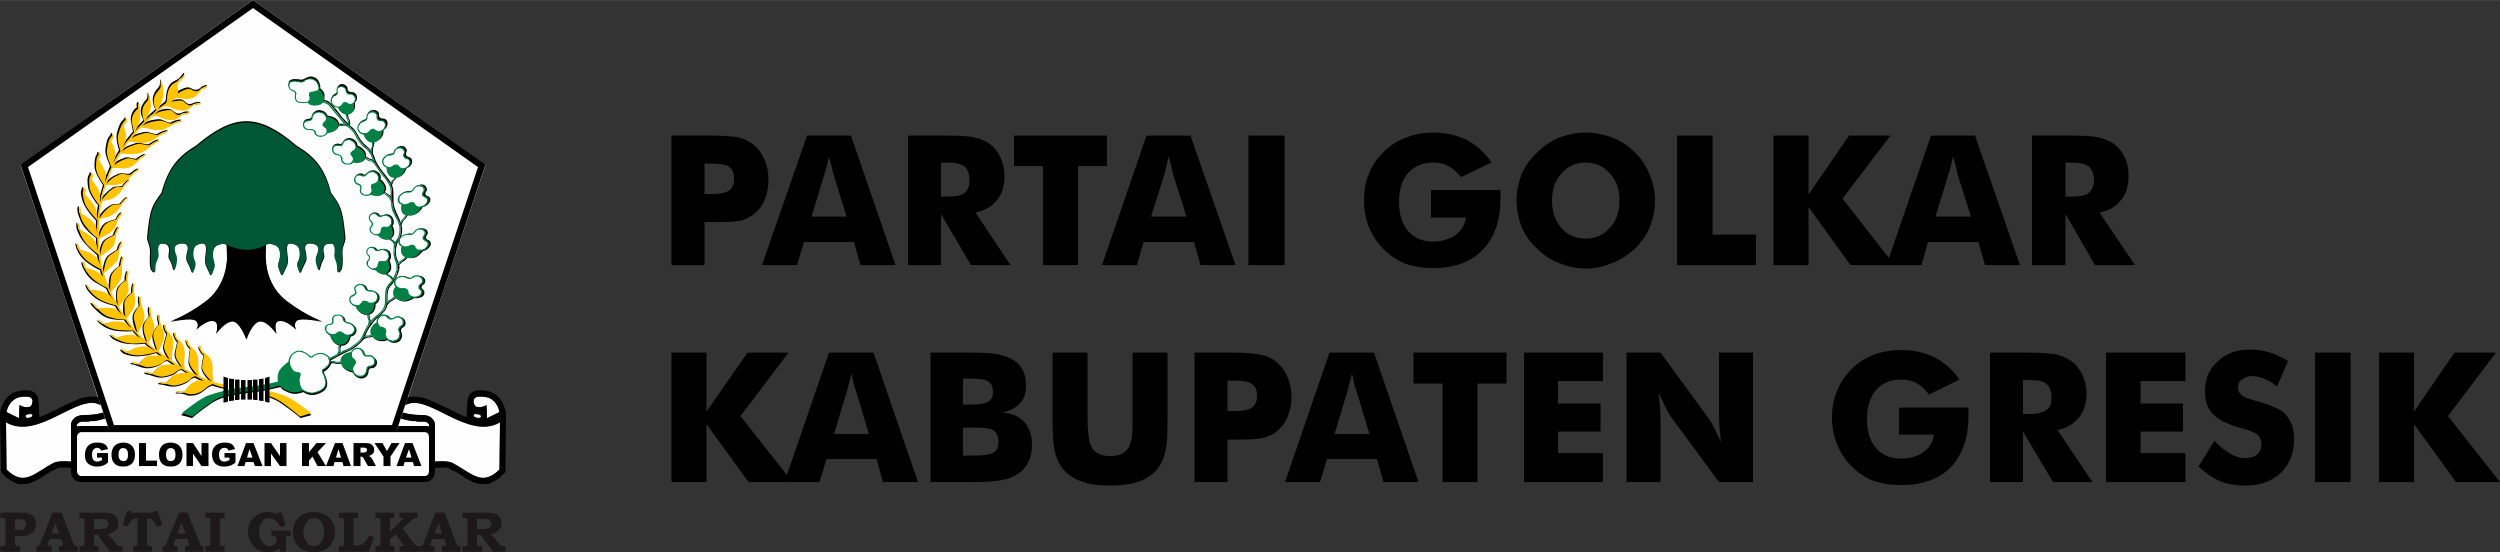 <svg xmlns="http://www.w3.org/2000/svg" xml:space="preserve" width="50mm" height="11.043mm" version="1.1" style="shape-rendering:geometricPrecision; text-rendering:geometricPrecision; image-rendering:optimizeQuality; fill-rule:evenodd; clip-rule:evenodd" viewBox="0 0 5000 1104" xmlns:xlink="http://www.w3.org/1999/xlink">
 <rect x="0" y="0" width="5000" height="1104" fill="#333333" stroke="none"/>
 <defs>
  <style type="text/css">
   
    .fil3 {fill:black}
    .fil4 {fill:#005737}
    .fil6 {fill:#008044}
    .fil1 {fill:#FEFEFE}
    .fil8 {fill:#FFC300}
    .fil0 {fill:#1D1819;fill-rule:nonzero}
    .fil2 {fill:black;fill-rule:nonzero}
    .fil9 {fill:black;fill-rule:nonzero}
    .fil5 {fill:#008044;fill-rule:nonzero}
    .fil7 {fill:#FFC300;fill-rule:nonzero}
   
  </style>
 </defs>
 <g id="Layer_x0020_1">
  <g id="_1909733169856">
   <g>
    <g>
     <path class="fil0" d="M30 1038l0 22 7 0c4,0 7,-1 9,-1 2,-1 3,-3 4,-4 1,-2 2,-4 2,-6 0,-4 -1,-7 -4,-9 -2,-2 -5,-2 -9,-2l-9 0zm-29 -13l42 0c5,0 9,0 13,1 3,2 6,3 9,5 2,2 4,5 5,8 2,3 2,6 2,9 0,7 -2,13 -7,17 -6,5 -13,7 -22,7l-13 0 0 15c0,1 0,3 1,3 0,1 0,1 1,2 1,0 2,0 4,0l4 0 0 11 -39 0 0 -11 3 0c2,0 4,0 5,0 0,-1 1,-1 1,-2 1,-1 1,-2 1,-4l0 -43c0,-3 0,-4 -1,-5 0,-1 0,-1 -1,-2 -1,0 -2,0 -4,0l-4 0 0 -11z"></path>
     <path class="fil0" d="M103 1067l15 0 -7 -21 -8 21zm2 -42l18 0 23 60c1,3 3,5 4,6 1,1 2,1 5,1l0 11 -37 0 0 -11 2 0c2,0 4,0 5,-1 0,0 1,-1 1,-2 0,0 -1,-2 -1,-4l-3 -7 -23 0 -3 8c-1,2 -1,3 -1,3 0,1 0,1 0,2 1,0 2,1 3,1 0,0 2,0 5,0l0 11 -30 0 0 -11c2,0 3,0 4,0 1,-1 1,-1 2,-2 1,-1 1,-2 2,-4l24 -61z"></path>
     <path class="fil0" d="M188 1038l0 20 12 0c4,0 8,-1 10,-1 2,-1 4,-2 5,-4 1,-1 2,-3 2,-6 0,-2 -1,-3 -2,-5 -1,-1 -2,-3 -4,-3 -2,-1 -6,-1 -10,-1l-13 0zm-29 -13l48 0c4,0 7,0 11,1 3,0 7,1 10,3 3,2 5,5 6,8 2,3 3,6 3,9 0,6 -2,11 -6,15 -5,4 -10,6 -15,7l16 19 0 1c1,1 2,2 3,2 1,1 2,2 3,2 1,0 2,0 3,0l4 0 0 11 -25 0 -25 -34 -7 0 0 16c0,3 0,4 1,5 0,1 0,1 1,2 1,0 2,0 4,0l3 0 0 11 -38 0 0 -11 4 0c2,0 3,0 4,0 0,-1 1,-1 1,-2 1,-1 1,-2 1,-4l0 -44c0,-2 -1,-3 -1,-4 0,-1 0,-1 -1,-1 -1,-1 -2,-1 -3,-1l-2 0 -3 0 0 -11z"></path>
     <path class="fil0" d="M254 1022l8 0 1 3 44 0 1 -3 7 0 10 28 -11 3c-2,-4 -4,-7 -5,-9 -2,-2 -4,-4 -7,-6 -2,-1 -3,-2 -5,-2 -1,0 -2,0 -2,1 -1,0 -1,1 -1,3l0 45c0,2 0,4 1,5 0,0 0,1 1,1 0,1 1,1 1,1 1,0 3,0 7,0l0 11 -38 0 0 -11 2 0c2,0 4,0 5,0 1,-1 1,-1 1,-2 1,-1 1,-2 1,-5l0 -46c0,-1 0,-2 0,-2 -1,-1 -1,-1 -2,-1 -2,0 -4,1 -7,2 -2,2 -4,4 -6,6 -1,2 -3,4 -5,9l-10 -3 9 -28z"></path>
     <path class="fil0" d="M355 1067l16 0 -8 -21 -8 21zm3 -42l17 0 24 60c1,3 2,5 3,6 1,1 3,1 5,1l0 11 -37 0 0 -11 3 0c2,0 3,0 4,-1 1,0 1,-1 1,-2 0,0 0,-2 -1,-4l-2 -7 -24 0 -3 8c0,2 -1,3 -1,3 0,1 0,1 1,2 0,0 1,1 2,1 1,0 2,0 5,0l0 11 -30 0 0 -11c2,0 3,0 4,0 1,-1 2,-1 2,-2 1,-1 2,-2 2,-4l25 -61z"></path>
     <path class="fil0" d="M411 1025l38 0 0 11 -3 0c-2,0 -3,0 -4,0 -1,1 -1,1 -1,2 -1,1 -1,2 -1,4l0 43c0,3 0,4 1,5 0,1 0,1 1,2 1,0 2,0 3,0l4 0 0 11 -38 0 0 -11 3 0c3,0 4,0 5,0 0,-1 1,-1 1,-2 1,-1 1,-2 1,-4l0 -43c0,-3 0,-4 -1,-5 0,-1 -1,-1 -1,-2 -1,0 -2,0 -4,0l-4 0 0 -11z"></path>
     <path class="fil0" d="M543 1061l38 0 0 11 -3 0c-2,0 -3,0 -4,1 -1,0 -1,1 -1,1 -1,1 -1,2 -1,4l0 25 -11 0 -3 -6c-4,3 -8,4 -11,6 -4,1 -8,1 -12,1 -7,0 -14,-1 -20,-5 -5,-3 -10,-8 -13,-14 -4,-7 -6,-14 -6,-21 0,-8 2,-15 5,-21 4,-6 9,-11 15,-14 6,-4 12,-5 19,-5 4,0 7,0 11,1 3,1 6,2 8,3l2 -3 8 0 7 26 -10 3c-3,-6 -6,-9 -8,-11 -2,-3 -5,-4 -7,-5 -3,-1 -5,-2 -8,-2 -4,0 -7,1 -10,3 -3,2 -5,5 -7,9 -2,4 -3,9 -3,14 0,6 1,12 3,16 2,5 5,8 8,10 3,3 6,4 10,4 3,0 5,-1 8,-2 2,-1 4,-2 5,-4 1,-1 1,-3 1,-5l0 -3c0,-2 0,-3 0,-4 -1,0 -1,-1 -2,-1 -1,-1 -2,-1 -4,-1l-4 0 0 -11z"></path>
     <path class="fil0" d="M628 1036c-6,0 -10,2 -14,7 -4,5 -7,12 -7,21 0,9 2,16 7,21 3,5 8,7 14,7 6,0 10,-2 14,-7 4,-5 6,-12 6,-21 0,-6 -1,-11 -3,-15 -1,-5 -4,-8 -7,-10 -3,-2 -6,-3 -10,-3zm0 -12c12,0 22,3 30,11 8,7 12,17 12,29 0,8 -2,15 -6,21 -3,6 -8,11 -14,14 -6,4 -14,5 -23,5 -11,0 -21,-3 -28,-9 -9,-8 -13,-18 -13,-31 0,-12 4,-22 11,-29 8,-8 18,-11 31,-11z"></path>
     <path class="fil0" d="M678 1025l38 0 0 11 -3 0c-2,0 -3,0 -4,0 0,0 -1,1 -2,2 0,0 0,2 0,3l0 45c0,2 0,3 0,3 0,1 1,1 1,1 1,1 2,1 3,1 5,0 9,-1 12,-2 3,-2 6,-4 8,-7 3,-3 5,-6 7,-11l10 3 -10 29 -60 0 0 -11 4 0c1,0 3,0 3,0 1,-1 2,-1 2,-2 0,-1 1,-2 1,-4l0 -44c0,-2 -1,-3 -1,-4 0,-1 -1,-1 -1,-2 -1,0 -2,0 -4,0l-4 0 0 -11z"></path>
     <path class="fil0" d="M751 1025l38 0 0 11 -2 0c-3,0 -4,0 -5,0 -1,0 -1,1 -2,2 0,1 0,2 0,4l0 21 24 -23c1,-1 2,-1 2,-2 0,0 0,0 0,-1 0,0 0,-1 0,-1 -1,0 -2,0 -4,0l-3 0 0 -11 36 0 0 11 -2 0c-1,0 -2,0 -3,0 -1,0 -1,0 -2,1 -1,1 -2,2 -4,3l-19 16 23 31c2,2 3,4 4,4 1,1 3,1 5,1l2 0 0 11 -40 0 0 -11 2 0c3,0 5,0 5,0 1,0 1,-1 1,-1 0,-1 -1,-2 -2,-3l-13 -20 -12 10 0 8c0,2 0,3 0,4 1,1 1,1 2,2 1,0 2,0 4,0l3 0 0 11 -38 0 0 -11 3 0c2,0 4,0 4,0 1,-1 2,-1 2,-2 0,-1 1,-2 1,-5l0 -42c0,-3 -1,-4 -1,-5 0,-1 -1,-1 -2,-2 0,0 -2,0 -4,0l-3 0 0 -11z"></path>
     <path class="fil0" d="M869 1067l15 0 -7 -21 -8 21zm2 -42l18 0 23 60c2,3 3,5 4,6 1,1 2,1 5,1l0 11 -37 0 0 -11 2 0c2,0 4,0 5,-1 1,0 1,-1 1,-2 0,0 0,-2 -1,-4l-2 -7 -24 0 -3 8c-1,2 -1,3 -1,3 0,1 0,1 1,2 0,0 1,1 2,1 0,0 2,0 5,0l0 11 -30 0 0 -11c2,0 3,0 4,0 1,-1 2,-1 2,-2 1,-1 1,-2 2,-4l24 -61z"></path>
     <path class="fil0" d="M954 1038l0 20 12 0c4,0 8,-1 10,-1 2,-1 4,-2 5,-4 1,-1 2,-3 2,-6 0,-2 -1,-3 -2,-5 -1,-1 -2,-3 -4,-3 -2,-1 -5,-1 -10,-1l-13 0zm-29 -13l49 0c3,0 6,0 10,1 3,0 7,1 10,3 3,2 5,5 7,8 1,3 2,6 2,9 0,6 -2,11 -6,15 -4,4 -10,6 -15,7l16 19 0 1c1,1 2,2 3,2 1,1 2,2 3,2 1,0 2,0 3,0l4 0 0 11 -25 0 -25 -34 -7 0 0 16c0,3 0,4 1,5 0,1 0,1 1,2 1,0 2,0 4,0l4 0 0 11 -39 0 0 -11 4 0c2,0 3,0 4,0 1,-1 1,-1 1,-2 1,-1 1,-2 1,-4l0 -44c0,-2 0,-3 -1,-4 0,-1 0,-1 -1,-1 -1,-1 -2,-1 -3,-1l-2 0 -3 0 0 -11z"></path>
    </g>
    <g>
     <path class="fil1" d="M952 835c-7,-2 -6,-8 0,-7 5,0 9,1 10,4 0,3 -3,5 -10,3zm48 10c-65,37 -145,-61 -189,-35l71 -214 89 -266 -232 -165 -233 -165 -232 165 -233 165 89 266 71 214c-44,-26 -124,72 -189,35l1 94c36,35 55,7 95,-13 8,-4 20,-4 34,-3l0 -45 0 0 0 -30c0,0 2,-18 26,-18 16,0 29,-2 38,-5l4 12c-7,2 -14,4 -22,5l-3 0 -2 0 -2 0 -2 1 -2 0 -2 0 -3 0 -2 0 -2 0 -2 0 -1 0 -2 0 -1 0 -1 1 -1 0 -1 0 0 1 -1 0 -1 0 0 1 0 0 -1 0 0 1 0 0 -1 0 0 1 0 0 0 0 -1 1 0 0 0 0 0 0 0 1 0 0 0 3c2,-1 5,-1 8,-1l53 0 4 11 287 0 287 0 4 -11 53 0c3,0 6,0 8,1l0 -3 0 0 0 -1 0 0 0 0 0 0 0 -1 -1 0 0 0 0 -1 0 0 -1 0 0 -1 0 0 -1 0 0 -1 -1 0 0 0 -1 -1 -1 0 -1 0 -1 -1 -1 0 -1 0 -2 0 -2 0 -2 0 -2 0 -2 0 -3 0 -2 0 -2 -1 -2 0 -2 0 -2 0c-8,-1 -15,-3 -23,-5l4 -12c9,3 23,5 39,5 23,0 25,18 25,18l0 30 0 0 0 45c14,-1 26,-1 34,3 40,20 59,48 95,13l1 -94zm-49 -50l-1 1 0 0 -1 0 0 1 0 0 0 0 -1 1 0 0 0 1 0 0 0 1 0 0 -1 1 0 1 0 0 0 1c1,5 2,11 10,12 8,0 16,-5 16,-5l1 27 25 -13c-1,-5 -2,-8 -4,-12l-1 -2 -1 -1 -1 -2 -1 -1 -1 -1 -1 -2 -1 -1 -2 -1 -1 -1 -1 -1 -2 -1 -1 -1 -2 -1 -2 -1 -2 0 -2 -1 -2 0 -3 0 -2 -1 -2 0 -2 0 -1 0 -2 0 -2 0 -1 0 -1 1 -1 0 -1 0 -1 0 0 1 -1 0 0 0zm-891 40c7,-2 6,-8 1,-7 -6,0 -10,1 -10,4 0,3 2,5 9,3zm2 -40l0 1 0 0 1 0 0 1 0 0 1 0 0 1 0 0 0 1 0 0 1 1 0 0 0 1 0 1 0 0 0 1c-1,5 -1,11 -10,12 -8,0 -16,-5 -16,-5l-1 27 -25 -13c1,-5 2,-8 4,-12l1 -2 1 -1 1 -2 1 -1 1 -1 1 -2 2 -1 1 -1 1 -1 2 -1 1 -1 2 -1 1 -1 2 -1 2 0 2 -1 3 0 2 0 2 -1 2 0 2 0 2 0 1 0 2 0 1 0 1 1 1 0 1 0 1 0 1 1 0 0 1 0zm100 69l688 0c5,0 8,4 8,9l0 70c0,5 -3,9 -8,9l-688 0c-4,0 -8,-4 -8,-9l0 -70c0,-5 4,-9 8,-9z"></path>
     <path class="fil2" d="M194 915l0 -9 22 0 0 19c-7,6 -13,8 -22,8 -9,0 -17,-3 -22,-11 -3,-8 -3,-19 1,-26 4,-8 12,-11 21,-11 11,0 19,2 22,13l-14 3c-2,-7 -11,-7 -15,-2 -4,4 -4,16 0,21 4,5 12,3 17,0l0 -5 -10 0zm29 -6c0,-15 9,-24 24,-24 14,0 23,9 23,24 0,15 -8,24 -23,24 -9,0 -16,-2 -21,-10 -2,-4 -3,-8 -3,-14zm14 0c0,7 2,13 10,13 8,0 9,-7 9,-13 0,-7 -2,-13 -10,-13 -7,0 -9,7 -9,13zm41 -23l14 0 0 35 22 0 0 11 -36 0 0 -46zm40 23c0,-15 8,-24 23,-24 15,0 24,9 24,24 0,15 -8,24 -23,24 -9,0 -16,-2 -21,-10 -2,-4 -3,-8 -3,-14zm14 0c0,7 2,13 9,13 9,0 10,-7 10,-13 0,-7 -2,-13 -10,-13 -7,0 -9,7 -9,13zm41 -23l13 0 17 26 0 -26 14 0 0 46 -14 0 -17 -25 0 25 -13 0 0 -46zm76 29l0 -9 22 0 0 19c-8,6 -13,8 -23,8 -9,0 -17,-3 -21,-11 -4,-8 -4,-19 0,-26 5,-8 13,-11 22,-11 10,0 18,2 21,13l-13 3c-2,-7 -12,-7 -16,-2 -4,4 -4,16 0,21 5,5 12,3 18,0l0 -5 -10 0zm58 9l-16 0 -2 8 -14 0 17 -46 15 0 18 46 -15 0 -3 -8zm-2 -9l-6 -17 -5 17 11 0zm24 -29l13 0 18 26 0 -26 13 0 0 46 -13 0 -18 -25 0 25 -13 0 0 -46zm75 0l14 0 0 18 15 -18 19 0 -17 18 17 28 -17 0 -10 -19 -7 8 0 11 -14 0 0 -46zm81 38l-16 0 -2 8 -15 0 18 -46 15 0 17 46 -15 0 -2 -8zm-3 -9l-5 -17 -5 17 10 0zm25 17l0 -46 23 0c6,0 12,0 16,6 3,3 3,10 1,14 -3,3 -6,5 -10,6 2,0 3,1 4,2 1,0 3,3 4,5l7 13 -16 0 -8 -14c-2,-4 -3,-5 -7,-5l0 19 -14 0zm14 -27c4,0 13,1 13,-5 0,-4 -3,-5 -7,-5l-6 0 0 10zm28 -19l16 0 9 16 9 -16 16 0 -18 27 0 19 -14 0 0 -19 -18 -27zm77 38l-17 0 -2 8 -14 0 17 -46 15 0 18 46 -15 0 -2 -8zm-3 -9l-5 -17 -6 17 11 0z"></path>
     <path class="fil3" d="M453 490c1,16 1,24 1,30 -1,7 -3,53 -44,84 -41,30 -70,40 -70,40 0,0 44,-10 52,-2 8,8 0,18 0,18 0,0 20,-20 34,-18 14,1 6,26 6,26 0,0 18,-25 33,-25 14,0 26,32 28,36 1,-4 13,-36 28,-36 15,0 32,25 32,25 0,0 -8,-25 6,-26 14,-2 34,18 34,18 0,0 -7,-10 0,-18 8,-8 53,2 53,2 0,0 -30,-10 -71,-40 -41,-31 -43,-77 -43,-84 -1,-6 -1,-14 0,-30l0 0 0 0c4,-4 10,-3 18,0 13,4 12,22 8,33 -3,10 -1,13 3,23 4,11 6,-1 12,-12 6,-11 1,-24 1,-37 0,-13 8,-12 18,-7 11,5 9,26 5,33 -4,6 -1,13 2,20 3,7 3,-1 9,-12 5,-10 7,-12 3,-30 -5,-19 16,-15 22,-11 7,4 4,14 1,21 -2,6 -1,16 2,26 4,10 4,-4 9,-14 5,-9 4,-11 2,-21 -1,-10 4,-15 13,-15 10,-1 12,6 10,19 -2,12 6,16 6,29 0,13 2,11 6,6 4,-4 4,-21 3,-34 -1,-15 6,-20 6,-32 -6,-61 -10,-63 -29,-90 -12,-48 -32,-72 -69,-94 -76,-65 -124,-65 -201,0 -37,22 -56,46 -69,94 -19,27 -23,29 -29,90 0,8 7,17 6,32 -1,13 -1,30 3,34 4,5 6,7 6,-6 0,-13 8,-17 6,-29 -2,-13 1,-20 10,-19 9,0 14,5 13,15 -1,10 -3,12 3,21 5,10 5,24 8,14 4,-10 5,-20 2,-26 -3,-7 -6,-17 1,-21 6,-4 27,-8 23,11 -5,18 -2,20 3,30 5,11 6,19 8,12 3,-7 6,-14 2,-20 -3,-7 -5,-28 5,-33 10,-5 19,-6 19,7 0,13 -5,26 1,37 6,11 8,23 11,12 4,-10 6,-13 3,-23 -3,-11 -4,-29 9,-33 7,-3 13,-4 17,0l0 0 0 0zm-104 242c-5,-3 -10,-7 -14,-10 -3,0 -7,1 -10,4 -7,7 -25,12 -35,10 -9,-1 -18,-6 -23,-7 -6,0 -8,-4 -4,-3 4,0 12,4 15,2 2,-2 9,-13 18,-14 8,-1 20,-2 27,0 -4,-3 -7,-5 -11,-8 -3,1 -16,5 -29,6 -16,2 -29,-2 -36,-5 -6,-4 -10,-10 -4,-7 7,3 7,8 15,3 9,-6 29,-11 37,-7 5,3 11,6 14,8 -3,-3 -7,-6 -11,-9 -3,-2 -6,-5 -9,-8 -5,1 -16,2 -27,1 -16,0 -29,-6 -36,-10 -6,-5 -10,-11 -4,-7 7,4 7,8 15,4 9,-4 28,-6 37,0 2,1 4,2 6,4 -5,-6 -10,-11 -15,-17 -5,1 -16,1 -28,0 -16,-1 -29,-8 -35,-13 -7,-5 -11,-12 -5,-7 7,4 7,8 15,5 9,-3 29,-4 37,2 5,3 9,7 13,9 -3,-3 -5,-6 -7,-9 -3,-3 -5,-6 -7,-9 -4,0 -16,0 -29,-3 -16,-4 -25,-16 -32,-22 -6,-6 -9,-13 -3,-8 7,6 7,12 16,11 8,-2 25,-3 34,5 3,3 6,7 9,9 -5,-6 -9,-13 -13,-20 -4,-1 -16,-4 -27,-9 -14,-6 -24,-17 -28,-23 -5,-7 -6,-15 -2,-9 5,7 3,11 12,10 9,0 29,5 34,13 2,3 4,5 5,8 -2,-5 -5,-9 -7,-14 -2,-4 -3,-8 -5,-11 -5,-3 -14,-8 -24,-14 -13,-9 -20,-22 -23,-29 -3,-7 -3,-15 0,-8 4,7 1,10 10,12 8,1 22,8 29,16 -2,-5 -3,-9 -4,-14 -5,-2 -15,-7 -24,-14 -13,-9 -20,-21 -23,-29 -3,-7 -3,-15 0,-8 3,7 1,11 10,12 9,1 27,10 31,20 1,3 2,7 4,10 -2,-7 -3,-14 -4,-21 -3,-3 -13,-11 -22,-21 -11,-11 -17,-25 -19,-33 -1,-8 0,-15 2,-8 2,8 -1,11 8,14 9,4 25,16 27,27 1,5 2,10 3,14 -1,-8 -1,-17 -1,-27 -4,-3 -13,-10 -21,-19 -10,-12 -14,-26 -16,-34 -1,-8 1,-15 3,-8 1,8 -2,11 6,14 9,4 24,17 26,27 0,4 1,8 1,11 0,-9 1,-18 1,-26 -4,-4 -22,-24 -26,-37 -5,-14 -5,-21 -3,-25 2,-3 -1,-8 3,-4 3,4 3,5 2,8 -2,4 -1,4 4,11 6,6 17,17 18,28 1,7 2,13 2,17 1,-10 2,-19 4,-29 -4,-4 -18,-23 -20,-36 -2,-14 -1,-21 2,-25 2,-3 1,-8 3,-4 3,4 3,5 1,8 -2,4 -2,4 3,11 4,6 13,17 12,28 0,6 0,11 0,14 2,-12 5,-24 9,-36 -4,-6 -16,-24 -17,-36 0,-14 1,-21 4,-24 2,-4 1,-9 4,-5 2,4 2,5 -1,8 -2,4 -2,4 2,11 4,6 12,17 11,28 -1,5 -2,10 -2,13 4,-11 8,-22 13,-33 -2,-6 -11,-23 -9,-35 2,-15 4,-21 8,-25 3,-4 3,-9 5,-5 2,4 1,6 -2,9 -3,3 -3,4 0,10 3,7 8,18 5,29 -1,4 -2,7 -3,11 1,-2 2,-4 3,-6 3,-7 7,-13 11,-20 -2,-6 -7,-23 -4,-35 4,-14 7,-21 11,-24 4,-4 5,-9 6,-5 1,4 0,5 -3,8 -3,4 -3,4 -1,11 1,6 5,17 0,28 -2,4 -3,8 -5,11 8,-11 15,-21 24,-31 -1,-5 -2,-11 -4,-20 -2,-9 2,-19 7,-25 6,-5 5,-1 4,-8 0,-6 3,-8 4,-4 1,4 1,13 1,22 0,8 -1,13 -4,21 -3,5 -5,10 -7,12 6,-7 13,-14 20,-21 -1,-4 -3,-4 -5,-13 -2,-9 2,-18 7,-24 6,-6 6,-8 6,-15 -1,-7 2,0 3,4 0,4 1,6 2,15 0,9 -2,11 -5,19 -2,6 -5,10 -7,13 8,-7 15,-14 23,-21 -2,-3 -3,-4 -5,-13 -2,-10 2,-20 8,-27 6,-6 6,-9 6,-16 -1,-8 2,0 3,4 1,4 2,7 2,17 1,10 -2,12 -5,21 -2,5 -4,9 -6,12 5,-4 11,-9 16,-13 1,-2 2,-4 2,-7 0,-12 4,-26 13,-32 10,-6 12,-5 17,-12 4,-6 8,-9 6,-3 -2,5 -6,7 -10,10 -4,4 -5,8 -4,14 0,4 2,6 0,11 3,-3 7,-5 10,-6 13,-6 15,-3 21,0 5,2 10,2 14,-1 4,-4 7,-6 13,-7 5,-1 2,2 -6,5 -7,3 -6,5 -14,13 -8,8 -24,8 -35,5 -3,0 -6,0 -9,1 -2,3 -6,6 -9,8 4,-1 8,-3 12,-3 14,-2 15,1 20,5 4,4 8,5 13,3 5,-2 9,-4 15,-3 5,0 1,2 -7,3 -8,1 -8,4 -17,9 -10,5 -25,1 -35,-4 -5,-3 -10,-2 -14,-1 -7,5 -13,10 -19,15 6,-3 14,-7 21,-8 14,-2 15,2 20,5 4,4 9,5 14,3 4,-2 8,-4 14,-3 5,0 1,3 -7,3 -8,1 -8,4 -17,9 -10,6 -25,1 -35,-4 -5,-3 -11,-2 -15,-1 -6,6 -13,13 -19,19 4,-3 11,-7 21,-9 17,-3 17,-2 26,2 10,4 10,4 15,1 4,-2 10,-4 15,-4 5,0 0,3 -3,3 -4,1 -8,2 -21,10 -13,8 -26,7 -39,3 -10,-2 -16,-2 -18,-2 -6,7 -13,14 -19,22 4,-3 9,-6 16,-8 17,-5 17,-4 27,-1 10,3 10,3 14,0 5,-3 11,-5 16,-6 5,0 -1,3 -4,4 -3,0 -7,2 -20,11 -12,9 -25,10 -38,8 -8,-2 -13,-2 -16,-2 -5,7 -9,13 -14,20 4,-3 10,-8 19,-11 16,-6 16,-5 26,-3 11,2 10,2 15,-1 4,-3 9,-6 14,-7 5,-1 0,3 -3,4 -3,1 -7,3 -19,13 -11,10 -24,11 -38,10 -9,-1 -14,-1 -17,0 -3,5 -6,10 -9,16 -1,2 -3,5 -4,8 3,-4 8,-8 15,-11 14,-6 14,-5 23,-3 9,2 9,2 12,-1 4,-3 9,-6 13,-7 4,0 0,3 -3,4 -3,1 -6,3 -16,13 -10,10 -21,11 -32,10 -8,-1 -12,-1 -14,0 -5,10 -9,21 -13,32 3,-4 8,-10 17,-15 14,-7 14,-6 23,-5 9,1 8,1 12,-2 4,-3 8,-7 13,-8 4,-1 0,3 -3,4 -3,2 -6,4 -16,15 -10,10 -21,13 -33,12 -7,0 -12,1 -14,2 -3,9 -6,19 -8,29 3,-5 8,-11 15,-17 12,-10 12,-9 19,-9 8,-1 8,0 11,-4 3,-4 7,-9 11,-10 3,-2 0,2 -3,4 -2,2 -5,5 -14,17 -8,13 -18,17 -28,19 -6,1 -9,3 -11,4 -3,11 -4,22 -5,33 2,-4 7,-12 15,-19 13,-9 13,-9 20,-9 8,0 7,0 11,-4 3,-4 7,-9 11,-10 3,-2 0,2 -3,4 -2,2 -5,5 -14,17 -8,13 -18,17 -28,19 -7,1 -11,3 -12,4 -1,10 -2,20 -1,31 0,2 0,4 0,5 1,-3 3,-10 6,-17 5,-9 9,-12 18,-15 9,-4 10,-1 13,-6 2,-5 6,-9 8,-11 3,-2 3,2 -3,8 -6,7 -5,17 -11,25 -6,7 -26,17 -31,19 0,11 1,23 2,33 1,-4 2,-10 4,-17 3,-10 7,-14 15,-18 8,-5 10,-3 11,-9 2,-5 4,-9 7,-12 2,-2 3,2 -2,9 -4,8 -2,17 -7,27 -4,8 -23,20 -27,23 1,7 2,13 3,19 1,4 2,8 3,12 1,-3 2,-11 4,-18 3,-11 7,-15 15,-20 8,-6 10,-4 11,-9 2,-6 4,-11 7,-13 2,-3 3,1 -2,9 -4,8 -2,17 -7,27 -4,8 -23,23 -27,26 3,13 8,25 13,36 -1,-5 -1,-13 0,-20 1,-12 4,-16 11,-23 7,-6 9,-4 9,-10 1,-7 3,-12 4,-15 2,-3 4,1 1,10 -3,9 1,20 -2,31 -3,9 -17,25 -22,30 0,1 1,1 1,2 4,8 9,16 13,24 0,-5 -1,-12 -1,-20 0,-12 2,-17 9,-23 6,-7 9,-4 8,-11 0,-6 2,-11 3,-14 2,-3 4,1 1,10 -2,9 3,20 1,31 -1,9 -15,25 -19,30 4,7 8,14 13,21 -1,-5 -2,-12 -2,-19 0,-12 2,-17 8,-23 6,-7 9,-5 8,-11 0,-6 1,-12 3,-15 1,-2 3,1 1,11 -2,9 4,20 2,31 -1,9 -13,24 -17,29 2,3 4,6 6,9 5,7 11,14 16,19 -1,-3 -5,-12 -7,-21 -2,-12 -1,-17 4,-24 5,-8 8,-6 7,-12 -2,-6 -1,-12 -1,-15 1,-3 4,0 4,10 -1,9 7,19 7,30 0,10 -11,30 -13,33 6,7 12,13 18,19 -1,-5 -4,-12 -6,-20 -2,-12 -1,-17 4,-24 5,-7 8,-6 7,-12 -2,-6 -2,-12 -1,-15 1,-3 4,1 4,10 -1,9 6,19 7,30 0,10 -9,27 -13,33 2,2 4,3 6,5 4,3 8,6 12,9 -1,-4 -4,-12 -6,-20 -3,-12 -1,-16 4,-24 4,-7 7,-6 6,-12 -2,-6 -2,-11 -1,-15 1,-3 4,1 4,10 0,9 7,20 8,31 0,9 -9,27 -12,32 8,6 15,12 23,17 -5,-7 -13,-19 -12,-28 2,-11 8,-25 6,-26 -2,-1 -5,-7 -6,-14 -1,-6 5,-2 4,3 -1,4 5,10 10,15 6,6 6,16 4,30 -2,10 -2,19 -1,23 4,3 9,6 14,9 2,1 5,3 7,4 -6,-6 -15,-19 -15,-28 1,-11 7,-25 4,-26 -2,-1 -5,-7 -7,-14 -1,-6 5,-2 5,3 -1,4 5,10 11,15 6,6 7,16 6,30 -1,10 -1,19 0,23 9,5 18,10 27,14 -6,-6 -19,-20 -18,-31 0,-11 4,-25 2,-26 -3,-1 -6,-6 -8,-13 -2,-7 5,-2 4,2 0,5 6,10 13,16 6,6 8,16 7,30 0,10 2,20 2,23 9,4 17,7 25,10 -7,-7 -19,-19 -19,-29 0,-11 5,-25 3,-26 -3,-1 -7,-7 -9,-13 -2,-7 5,-3 5,2 -1,5 7,10 14,16 7,5 9,16 8,29 0,10 1,18 2,22 8,3 16,5 24,6l0 6c-9,-2 -17,-4 -26,-7 -3,1 -9,4 -17,11 -13,11 -30,10 -34,8 -4,-2 -14,-4 -18,-3 -4,1 -6,-3 0,-2 6,0 11,2 15,-3 4,-4 9,-13 19,-17 5,-2 12,-2 18,-1 -6,-3 -12,-6 -18,-9 -2,1 -6,2 -9,5 -7,8 -26,14 -35,13 -9,0 -18,-4 -23,-4 -6,0 -8,-3 -4,-3 4,0 12,3 14,0 3,-2 10,-14 19,-16 7,-1 18,-3 25,-2 -5,-3 -9,-5 -13,-8 -3,0 -7,1 -10,5 -7,7 -26,11 -35,10 -9,-1 -18,-6 -24,-6 -5,-1 -8,-4 -4,-4 4,1 13,4 15,2 3,-2 9,-13 19,-15 7,-1 18,-1 25,0zm190 53c11,3 22,6 31,9 20,8 53,36 53,36l-22 6c0,0 -13,-12 -38,-29 -7,-5 -15,-9 -24,-12l0 -10zm96 -76c-8,2 -11,9 -15,4 -3,-4 -16,-13 -26,-9 -9,3 -16,12 -16,22 -9,5 -20,14 -21,25 -1,6 -1,11 0,15 -14,3 -40,9 -64,11 -33,3 -58,10 -78,17 -20,8 -53,36 -53,36l22 6c0,0 13,-12 38,-29 25,-17 58,-19 89,-23 22,-3 40,-8 50,-10 2,3 5,6 10,8 12,7 22,7 36,2 6,5 17,8 28,4 12,-4 22,-11 19,-26 -4,-15 -9,-18 -4,-20 5,-3 11,-10 12,-14 0,-1 0,-1 0,-1 3,-1 6,-1 8,0 3,1 10,1 13,0 1,1 1,2 1,3 3,9 15,14 22,15 3,7 9,11 16,12 9,0 15,-7 15,-14 0,-7 5,-7 9,-7 4,-1 9,-6 8,-13 -2,-7 -10,-12 -14,-11 -4,1 -9,1 -11,-6 -2,-8 -9,-10 -16,-8 -4,1 -8,4 -9,8 -2,0 -4,1 -6,1 -10,3 -15,9 -15,18 -3,0 -10,1 -12,0 -2,-1 -6,-1 -9,-1 0,-1 0,-2 -1,-3 9,-5 25,-14 34,-18 7,-3 16,-8 23,-15 4,-3 6,-6 9,-9 1,-1 8,-5 10,-4 2,0 6,-1 9,-2 1,1 1,2 2,3 7,8 20,7 28,4 5,6 13,7 20,4 7,-3 10,-13 7,-19 -3,-7 1,-9 4,-11 4,-2 6,-9 2,-15 -5,-6 -14,-7 -17,-4 -4,3 -8,5 -13,-1 -5,-6 -13,-5 -18,0 -4,3 -6,7 -5,12 -2,1 -3,2 -5,4 -7,6 -10,14 -6,21 -3,1 -6,2 -7,2 -3,-1 -6,1 -9,2 1,-1 1,-3 2,-4 2,-7 6,-14 11,-20 4,-7 10,-13 15,-17 5,-4 9,-8 13,-13 2,-3 4,-7 5,-11 1,-2 6,-8 9,-8 2,-1 5,-4 8,-6 0,0 1,0 1,0 8,8 19,9 30,3 2,-1 4,-2 5,-3 5,1 10,0 15,-2 6,-3 8,-10 3,-15 -5,-4 -3,-8 1,-10 4,-3 6,-10 -1,-15 -6,-4 -13,-3 -17,-1 -3,2 -6,5 -12,2 -7,-4 -18,-4 -23,2 -5,5 -5,12 0,17 -4,5 -7,13 -3,20 -3,2 -6,5 -8,6 -2,0 -6,3 -8,6 0,-1 0,-2 0,-3 0,-1 0,-3 0,-5 0,-11 0,-21 8,-28 7,-8 10,-17 13,-23 0,-1 1,-2 1,-3 1,-3 2,-7 2,-11 0,-1 -1,-1 -1,-2 2,-2 5,-7 8,-8 3,-1 7,-5 9,-8 10,3 20,0 27,-9 2,-1 3,-3 4,-4 5,-1 9,-3 12,-7 5,-5 5,-12 -1,-15 -7,-2 -6,-7 -3,-10 3,-4 2,-11 -6,-13 -7,-2 -14,1 -16,4 -2,4 -4,7 -11,6 -7,-1 -18,4 -21,11 -2,6 0,12 6,15 -2,7 -2,18 7,21 -2,3 -6,6 -8,7 -2,1 -5,4 -7,7 -1,-2 -1,-5 -3,-8 -2,-5 -4,-13 -3,-22 1,-6 2,-13 7,-19 5,-8 6,-17 5,-24 0,-2 -1,-3 -1,-5 1,-2 3,-9 6,-11 2,-1 5,-6 7,-9 10,2 19,-2 26,-11 2,-2 3,-4 3,-5 6,-1 10,-4 13,-8 4,-5 4,-12 -3,-14 -6,-2 -5,-7 -2,-10 2,-4 0,-11 -7,-13 -7,-1 -14,3 -16,6 -2,3 -4,7 -11,7 -7,-1 -17,4 -20,12 -2,6 0,12 7,14 -2,7 -1,18 8,21 0,0 0,0 0,0 -2,4 -4,7 -6,9 -2,1 -5,5 -6,9 -1,-5 -3,-8 -4,-11 -2,-5 -5,-10 -7,-16 -3,-6 -4,-13 -4,-21 0,-2 0,-5 0,-7 0,-8 0,-15 -3,-22 1,-3 3,-9 5,-10 2,-1 3,-3 5,-6 7,0 14,-5 17,-13 1,-2 2,-3 2,-5 5,-1 8,-4 10,-8 3,-6 1,-12 -5,-14 -7,-2 -7,-6 -5,-10 2,-4 -1,-11 -8,-12 -8,-1 -13,4 -14,7 -1,4 -2,8 -8,8 -7,0 -15,6 -16,13 -1,7 3,12 9,14 0,7 3,17 11,20 2,0 3,0 5,0 -1,2 -3,3 -3,4 -3,1 -5,6 -6,9 -2,-4 -5,-8 -9,-13 -7,-9 -13,-16 -17,-23 -4,-6 -7,-12 -8,-17 -1,-3 -2,-5 -3,-7 0,-2 -1,-10 1,-13 1,-2 1,-7 2,-11 9,-1 16,-8 18,-18 0,-2 0,-4 0,-5 5,-3 7,-6 8,-11 1,-6 -2,-12 -9,-12 -7,0 -8,-4 -8,-8 1,-4 -4,-10 -12,-9 -7,0 -11,6 -11,10 0,3 0,7 -6,9 -7,2 -14,9 -12,16 1,7 6,11 13,12 1,6 7,16 16,16 0,0 0,0 0,0 0,3 0,9 -1,10 -1,2 -2,6 -1,10 -1,-1 -2,-2 -3,-3 -3,-4 -7,-7 -10,-10 -3,-2 -7,-7 -10,-11 -3,-5 -6,-10 -8,-14 -3,-5 -7,-10 -13,-14 1,-3 0,-11 -2,-14 -1,-1 -2,-7 -2,-10 9,-1 15,-7 14,-17 0,-2 0,-4 0,-5 3,-3 4,-6 4,-10 0,-6 -4,-11 -11,-11 -6,0 -8,-4 -8,-8 0,-3 -6,-9 -12,-8 -7,1 -9,7 -8,10 0,3 1,7 -4,9 -6,2 -10,9 -8,16 3,6 8,9 14,9 3,6 9,14 16,15 1,4 2,10 4,12 1,2 1,7 1,10 -3,-4 -7,-7 -10,-11 -3,-2 -6,-6 -9,-11 -8,-10 -18,-22 -23,-25 -3,-1 -6,-2 -8,-3 1,-2 1,-4 1,-7 1,-6 -4,-12 -9,-16 2,-4 -1,-11 -4,-16 -4,-6 -14,-9 -20,-6 -7,2 -9,6 -15,5 -5,-1 -20,-3 -23,4 -2,6 0,13 6,15 5,2 8,3 7,8 -1,5 -1,14 7,16 7,2 15,1 18,1 1,0 2,1 3,2 4,3 12,4 20,2 4,-1 6,-3 8,-5 2,0 5,1 8,3 5,2 14,14 22,24 3,4 6,8 9,11 2,3 5,5 8,8 -3,-1 -6,-1 -8,-1 -2,1 -5,0 -8,0 0,-1 0,-2 -1,-3 -2,-8 -14,-12 -22,-13 -2,-6 -8,-10 -15,-11 -8,-1 -16,6 -16,12 -1,5 -5,5 -9,6 -4,0 -9,4 -8,10 0,7 8,11 13,10 4,-1 9,0 10,6 2,6 9,9 16,7 5,-1 8,-3 10,-7 2,0 4,0 6,-1 10,-2 16,-7 16,-14 3,1 7,1 9,0 2,-1 7,1 10,2 6,5 11,10 14,15 2,4 5,9 8,14 3,5 7,9 10,12 4,3 7,5 10,9 3,4 6,8 7,14 1,2 2,4 3,7 -2,-2 -5,-4 -7,-4 -2,0 -7,-3 -10,-5 0,-1 0,-2 0,-3 0,-9 -9,-16 -17,-19 0,-7 -5,-12 -11,-14 -8,-3 -16,1 -18,7 -2,5 -6,4 -10,3 -4,0 -10,2 -11,8 0,7 6,13 10,13 5,0 9,2 9,9 0,6 6,10 13,11 4,0 8,-1 11,-5 1,1 3,1 6,1 9,1 15,-2 17,-9 4,2 8,5 11,5 2,0 7,5 9,6 1,3 3,5 4,7 4,6 10,14 17,23 13,15 12,24 12,36 0,2 0,3 0,5 -1,-3 -3,-6 -5,-7 -3,-1 -7,-5 -9,-6 0,-1 1,-3 2,-4 2,-8 -5,-17 -11,-22 2,-6 -1,-12 -7,-15 -6,-5 -16,-2 -19,3 -4,5 -8,3 -11,1 -4,-1 -10,0 -13,6 -3,6 1,13 5,14 4,1 8,4 6,10 -2,6 3,12 9,13 4,1 9,1 12,-2 2,1 3,1 6,2 8,2 15,1 20,-5 2,2 6,5 9,7 3,1 5,7 6,10 1,7 2,13 4,19 2,6 5,12 7,16 3,5 6,11 6,18 1,7 1,15 -4,23 -2,2 -4,5 -5,8 -2,-2 -5,-6 -8,-7 0,0 -1,-1 -2,-2 1,-1 2,-2 3,-3 6,-6 3,-17 0,-23 4,-4 3,-11 0,-16 -4,-7 -13,-8 -18,-5 -6,3 -8,0 -10,-3 -3,-2 -9,-4 -14,0 -5,4 -4,12 -1,15 3,2 6,6 1,10 -4,5 -2,11 3,15 3,3 7,4 12,3 1,1 2,2 4,4 6,5 12,6 18,4 1,1 2,2 4,3 2,0 6,6 7,8 -1,3 -1,6 -1,9 -1,9 1,18 3,23 2,4 3,8 3,12 0,4 0,7 -2,10 0,1 0,2 0,3 -2,4 -3,8 -6,13 -2,-3 -5,-7 -8,-8 -2,-1 -4,-2 -5,-4 1,-1 3,-2 4,-3 6,-6 3,-17 0,-23 4,-5 4,-11 1,-17 -4,-6 -13,-8 -19,-5 -5,3 -7,0 -9,-3 -3,-2 -9,-4 -14,0 -5,4 -4,11 -1,14 3,3 5,7 1,11 -5,4 -3,11 2,15 3,3 7,4 11,3 1,1 3,2 4,4 6,5 12,7 18,5 2,2 4,4 6,5 3,1 6,6 7,8 -1,2 -3,5 -5,7 -8,8 -8,18 -8,30 0,2 0,4 0,5 0,7 -2,12 -5,17 -4,5 -8,9 -13,12 -4,4 -9,9 -14,15 1,-3 1,-7 -1,-9 -1,-1 -1,-6 -1,-9 0,0 1,-1 2,-1 8,-3 11,-14 10,-20 6,-3 9,-9 8,-15 -1,-7 -10,-12 -17,-12 -7,0 -7,-3 -9,-7 -1,-3 -7,-7 -14,-5 -8,1 -10,9 -8,12 2,4 2,8 -5,10 -6,3 -7,9 -4,15 2,4 6,6 11,7 0,2 1,3 2,5 5,9 13,13 22,11 0,4 0,9 1,10 2,3 1,9 1,11 -5,7 -8,13 -11,20 -2,6 -6,12 -11,16 -8,7 -16,12 -23,15 -4,1 -9,4 -15,7 1,-3 3,-6 2,-8 -1,-2 0,-6 2,-9 1,0 2,0 4,0 9,-2 14,-12 14,-18 7,-1 12,-6 12,-13 0,-7 -8,-13 -15,-14 -7,-1 -7,-5 -8,-8 -1,-4 -6,-8 -14,-8 -7,0 -12,6 -10,10 1,4 1,8 -7,9 -7,1 -9,7 -7,13 1,4 5,7 9,9 1,2 1,3 2,5 3,8 9,14 17,15 -1,3 -2,7 -1,9 1,3 -2,8 -3,10 -6,3 -11,6 -15,8 -4,-8 -15,-12 -26,-9z"></path>
     <path class="fil3" d="M539 457l2 -1c-38,9 -60,9 -96,0l2 1c3,4 5,9 6,20 2,25 2,35 1,42 0,8 -2,54 -43,84 -41,30 -70,39 -70,39 0,0 44,-9 52,-1 8,8 0,17 0,17 0,0 20,-19 34,-18 14,1 6,26 6,26 0,0 17,-25 32,-25 14,0 26,32 28,37 1,-5 13,-37 27,-37 15,0 33,25 33,25 0,0 -8,-25 6,-26 14,-1 33,18 33,18 0,0 -7,-9 1,-17 7,-8 51,1 51,1 0,0 -29,-9 -69,-39 -41,-30 -43,-76 -44,-84 0,-7 0,-17 2,-42 1,-11 3,-16 6,-20z"></path>
     <path class="fil4" d="M454 490c-4,-4 -10,-3 -18,0 -12,4 -11,22 -8,32 3,11 1,13 -3,24 -4,11 -5,-1 -11,-12 -6,-12 -1,-24 -1,-37 0,-12 -9,-12 -19,-7 -10,5 -8,26 -4,32 3,7 0,14 -3,21 -2,6 -3,-2 -8,-12 -5,-11 -7,-12 -3,-30 4,-19 -16,-15 -23,-11 -6,4 -3,14 0,21 2,6 1,15 -2,25 -4,10 -4,-4 -9,-13 -5,-10 -4,-11 -2,-21 1,-10 -4,-15 -13,-15 -9,-1 -12,6 -10,19 2,12 -6,15 -6,29 0,13 -2,10 -6,6 -4,-5 -4,-22 -3,-35 1,-14 -6,-23 -6,-31 6,-60 10,-62 29,-89 12,-48 32,-71 68,-93 76,-64 123,-64 199,0 37,22 56,45 69,93 19,27 22,29 28,89 0,12 -6,17 -5,31 1,13 0,30 -4,35 -4,4 -6,7 -6,-6 0,-14 -7,-17 -5,-29 1,-13 -1,-20 -10,-19 -9,0 -14,5 -13,15 1,10 3,11 -3,21 -5,9 -5,23 -8,13 -4,-10 -5,-19 -2,-25 3,-7 6,-17 -1,-21 -6,-4 -27,-8 -22,11 4,18 2,19 -4,30 -5,10 -5,18 -8,12 -2,-7 -6,-14 -2,-21 4,-6 6,-27 -4,-32 -10,-5 -19,-5 -19,7 0,13 5,25 -1,37 -6,11 -8,23 -11,12 -4,-11 -6,-13 -3,-24 3,-10 4,-28 -9,-32 -7,-3 -13,-4 -17,0l0 0c-27,13 -49,12 -78,0l0 0z"></path>
     <path class="fil5" d="M633 707c-7,2 -10,9 -14,4 -4,-4 -16,-13 -26,-9 -9,3 -16,12 -16,21 -8,6 -19,15 -21,25 -1,6 -1,11 0,15 -13,3 -39,9 -63,11 -32,3 -57,10 -77,17 -20,8 -52,35 -52,35l21 7c0,0 13,-12 38,-29 24,-17 57,-19 88,-23 22,-3 40,-7 49,-10 2,3 6,6 10,8 12,7 23,7 36,2 6,5 17,8 28,4 12,-4 22,-11 18,-26 -4,-15 -9,-17 -4,-20 5,-2 12,-9 12,-14 0,0 0,0 0,-1 3,0 7,-1 9,0 2,2 9,1 13,1 0,1 0,2 0,2 3,10 15,15 22,15 3,7 9,12 16,12 8,1 15,-7 15,-13 0,-7 4,-7 8,-8 4,0 9,-5 8,-12 -1,-8 -9,-12 -13,-11 -5,1 -9,0 -11,-7 -2,-7 -10,-9 -16,-7 -4,1 -8,4 -9,8 -2,0 -4,1 -6,1 -10,3 -15,9 -15,18 -3,0 -9,1 -12,-1 -2,-1 -6,0 -9,0 0,-1 0,-2 0,-3 9,-5 25,-14 33,-18 7,-3 16,-8 23,-15 3,-3 6,-6 9,-9 1,-1 7,-5 10,-4 2,0 5,-1 9,-2 0,1 1,3 2,4 7,7 20,6 27,3 5,6 13,7 20,4 8,-3 10,-13 7,-19 -3,-6 1,-8 5,-11 3,-2 5,-8 1,-14 -4,-7 -14,-7 -17,-4 -3,3 -8,4 -13,-1 -5,-6 -13,-5 -18,-1 -4,4 -5,8 -5,13 -1,0 -3,2 -5,3 -7,7 -9,14 -6,21 -2,1 -5,2 -7,2 -2,-1 -5,1 -8,2 1,-1 1,-2 2,-4 2,-7 6,-14 10,-20 5,-7 10,-12 15,-16 5,-4 10,-8 13,-13 2,-3 4,-7 5,-11 1,-2 6,-8 9,-9 2,0 6,-3 8,-5 1,0 1,0 1,0 8,8 19,9 30,3 2,-1 4,-2 5,-3 5,1 10,0 14,-2 6,-3 9,-10 4,-14 -6,-5 -3,-9 1,-11 4,-2 5,-10 -1,-14 -6,-5 -14,-4 -17,-2 -3,3 -6,5 -12,2 -7,-4 -18,-3 -23,3 -4,5 -5,11 0,16 -4,5 -7,13 -3,20 -2,2 -6,5 -8,6 -2,0 -5,3 -8,6 1,-1 1,-2 1,-3 0,-2 0,-3 0,-5 0,-11 0,-21 7,-28 8,-8 11,-16 13,-23 0,-1 1,-1 1,-2 1,-4 2,-8 2,-12 0,0 0,-1 0,-1 1,-2 4,-8 7,-8 3,-1 7,-5 9,-8 10,3 19,0 27,-9 1,-2 2,-3 3,-4 5,-1 10,-3 13,-7 4,-5 5,-12 -2,-15 -6,-2 -5,-6 -2,-10 3,-3 1,-11 -6,-13 -7,-2 -14,2 -16,5 -2,3 -4,7 -11,6 -7,-1 -18,3 -20,10 -3,6 -1,12 5,15 -2,7 -2,17 7,21 -2,3 -6,6 -8,7 -2,0 -5,4 -7,7 -1,-3 -1,-5 -2,-8 -2,-5 -4,-13 -4,-22 1,-6 3,-13 7,-19 5,-8 6,-16 5,-24 0,-1 -1,-3 -1,-5 1,-1 3,-9 6,-10 2,-2 5,-6 7,-10 10,3 19,-1 26,-10 1,-2 2,-4 3,-5 5,-1 10,-4 12,-8 5,-5 5,-12 -2,-14 -7,-2 -6,-7 -3,-10 3,-4 1,-11 -6,-13 -8,-1 -14,3 -16,6 -2,4 -4,7 -11,7 -7,-1 -17,4 -20,12 -2,6 0,12 7,14 -2,7 -1,18 7,21 1,0 1,0 1,0 -2,3 -4,7 -6,8 -2,2 -4,6 -6,9 -1,-4 -3,-8 -4,-10 -2,-5 -5,-10 -7,-16 -2,-6 -4,-13 -4,-21 0,-2 0,-5 0,-7 0,-8 0,-14 -3,-22 1,-3 3,-9 6,-10 1,-1 3,-3 4,-5 8,-1 14,-5 17,-13 1,-2 2,-4 2,-5 5,-2 8,-5 10,-9 3,-5 1,-12 -5,-13 -7,-2 -7,-6 -5,-10 2,-4 -1,-11 -8,-12 -7,-1 -13,4 -14,7 -1,4 -1,7 -8,7 -7,1 -15,6 -16,14 0,6 3,11 9,13 0,7 3,18 12,20 1,0 2,0 4,1 -1,1 -2,3 -3,3 -3,2 -5,6 -6,9 -2,-4 -4,-8 -8,-12 -8,-9 -13,-17 -17,-23 -4,-6 -7,-12 -9,-17 0,-3 -1,-5 -2,-7 -1,-3 -1,-10 0,-13 2,-2 2,-7 2,-11 10,-1 16,-8 18,-18 0,-2 1,-4 1,-5 4,-2 6,-6 7,-10 1,-6 -2,-12 -9,-12 -7,0 -8,-4 -7,-8 0,-5 -5,-10 -12,-10 -7,1 -11,7 -11,10 -1,4 0,8 -7,9 -6,2 -13,10 -11,17 1,6 5,10 12,11 2,6 8,16 17,16 0,0 0,0 0,0 0,3 0,9 -1,10 -2,2 -2,6 -2,9 -1,-1 -1,-2 -2,-3 -3,-3 -7,-6 -10,-9 -4,-2 -7,-6 -10,-11 -3,-5 -6,-10 -8,-14 -3,-5 -7,-10 -12,-14 0,-3 0,-10 -3,-13 -1,-2 -2,-7 -2,-11 10,0 15,-7 14,-17 0,-2 0,-3 0,-5 3,-2 4,-6 4,-10 0,-5 -4,-10 -11,-10 -6,0 -8,-4 -8,-7 0,-4 -6,-9 -12,-8 -6,1 -9,6 -8,9 0,4 2,7 -4,9 -5,2 -10,9 -7,16 2,5 7,9 14,9 2,6 8,13 16,14 0,4 1,10 3,12 1,2 1,7 1,10 -3,-3 -7,-7 -10,-10 -2,-3 -5,-7 -9,-11 -8,-10 -17,-22 -22,-25 -4,-1 -6,-2 -8,-3 0,-2 1,-4 1,-7 0,-6 -4,-12 -9,-16 1,-4 -1,-11 -4,-15 -4,-7 -14,-9 -20,-7 -7,2 -9,7 -15,5 -5,-1 -20,-3 -23,4 -2,6 1,13 6,15 5,2 8,3 7,8 -1,5 -1,14 7,16 7,2 15,1 18,0 1,1 2,2 3,3 4,3 12,4 20,2 4,-1 6,-3 8,-5 1,0 4,1 8,3 4,2 13,14 21,24 4,4 7,8 9,11 2,2 5,5 8,7 -3,-1 -6,-1 -8,0 -1,0 -5,0 -8,-1 0,-1 0,-1 0,-2 -3,-8 -14,-13 -22,-14 -2,-6 -8,-10 -15,-10 -9,-1 -16,5 -16,11 -1,6 -5,6 -9,6 -4,1 -9,4 -8,11 0,6 8,10 12,9 5,0 10,0 11,6 2,6 9,9 16,7 4,-1 8,-3 10,-7 1,0 3,0 6,-1 9,-2 15,-7 15,-14 3,1 7,1 9,1 2,-1 7,0 10,1 6,5 11,10 14,15 2,4 5,10 8,14 3,5 7,9 10,12 3,2 7,5 10,9 3,4 6,8 7,13 1,3 2,5 3,8 -3,-2 -6,-4 -8,-4 -2,0 -6,-3 -9,-5 0,-1 0,-2 0,-4 0,-8 -10,-15 -17,-18 0,-6 -5,-12 -11,-14 -8,-3 -16,1 -18,7 -2,5 -6,4 -10,3 -3,0 -9,2 -10,8 -1,7 5,13 9,13 5,0 9,2 9,8 0,7 6,11 13,11 4,1 8,-1 11,-4 1,0 3,0 6,1 9,0 15,-3 17,-9 3,2 8,5 10,5 3,0 8,4 10,6 1,2 2,4 4,6 4,7 9,14 17,23 12,15 12,24 11,36 0,2 0,3 0,4 -1,-2 -3,-5 -5,-6 -2,-1 -7,-4 -9,-6 1,-1 1,-3 2,-4 3,-8 -5,-17 -11,-21 2,-6 -1,-12 -6,-16 -7,-4 -16,-2 -20,3 -3,5 -7,3 -10,2 -4,-1 -10,-1 -13,6 -3,6 1,12 5,14 4,1 8,3 6,9 -2,6 2,12 9,13 4,1 8,1 12,-2 1,1 3,1 5,2 9,2 16,1 20,-5 3,2 6,5 9,7 3,1 5,7 7,10 0,7 1,13 3,19 3,6 5,11 8,16 2,4 5,10 6,17 0,8 0,15 -5,23 -2,3 -4,5 -5,8 -1,-2 -5,-6 -7,-7 -1,0 -2,-1 -3,-2 1,-1 3,-2 4,-3 5,-6 2,-16 -1,-22 4,-5 4,-11 0,-17 -4,-6 -13,-7 -18,-4 -5,2 -7,-1 -10,-3 -2,-3 -8,-4 -13,0 -5,4 -4,11 -1,14 3,3 5,6 1,11 -4,4 -2,11 3,14 3,3 7,4 11,3 1,1 2,3 4,4 6,5 12,6 18,4 1,1 3,2 4,3 3,1 6,6 7,8 -1,3 -1,6 -1,9 -1,9 1,18 3,23 2,4 3,8 3,12 0,3 0,7 -1,10 -1,1 -1,1 -1,2 -2,4 -3,9 -6,13 -2,-2 -5,-7 -8,-8 -1,0 -3,-2 -5,-4 2,0 3,-2 4,-3 6,-6 3,-16 0,-22 4,-5 4,-11 1,-17 -4,-6 -13,-8 -18,-5 -5,3 -7,0 -10,-3 -2,-3 -8,-4 -13,0 -5,4 -4,11 -1,14 3,3 5,6 0,11 -4,4 -2,10 3,14 3,3 7,4 11,4 1,1 2,2 4,3 5,5 11,7 17,5 2,3 4,5 6,5 3,1 6,6 8,8 -2,3 -4,5 -6,7 -8,8 -8,19 -8,30 0,2 0,3 0,5 0,7 -2,12 -5,17 -3,4 -7,8 -12,12 -5,3 -10,8 -14,14 0,-3 0,-7 -1,-8 -1,-2 -1,-6 -1,-10 0,0 1,0 1,0 9,-3 11,-14 11,-21 6,-2 9,-8 8,-14 -1,-7 -10,-12 -17,-12 -7,1 -8,-3 -9,-6 -2,-4 -7,-8 -14,-6 -8,2 -10,9 -8,12 2,4 2,8 -5,10 -6,3 -7,9 -4,15 2,3 6,6 11,7 0,1 1,3 2,5 5,8 12,12 21,11 0,3 1,8 2,10 2,2 1,8 0,11 -4,6 -7,13 -10,19 -2,6 -6,12 -11,16 -8,7 -16,12 -23,15 -4,1 -9,4 -14,7 1,-3 2,-6 1,-8 -1,-2 1,-6 2,-9 1,0 3,0 4,0 9,-2 14,-11 14,-18 7,-1 12,-6 12,-12 0,-7 -8,-14 -15,-15 -7,0 -7,-4 -8,-7 -1,-4 -6,-9 -13,-8 -8,0 -12,6 -11,10 1,4 1,8 -6,9 -7,1 -10,7 -8,12 2,4 5,8 10,9 0,2 1,3 1,5 3,8 9,14 17,15 -1,3 -2,7 -1,9 1,3 -2,8 -3,10 -6,3 -11,6 -15,8 -4,-8 -14,-13 -26,-9z"></path>
     <path class="fil1" d="M634 709l-1 0 -1 1 -1 0 -1 1 -1 1 -1 0 -1 1 -1 0 0 1 -1 1 -2 0 -1 0 -1 0 -1 0 -2 -1 0 -1 -1 -1 0 0 -1 0 0 -1 -1 0 0 -1 -1 0 0 -1 -1 0 -1 -1 -1 0 0 -1 -1 0 -1 -1 -1 0 -1 0 0 -1 -1 0 -1 0 -1 -1 -1 0 -1 0 -1 0 -1 0 0 -1 -1 0 -1 0 -1 0 -1 1 -1 0 0 0 -1 0 -1 0 -1 1 -1 0 0 1 -1 0 -1 0 0 1 -1 0 -1 1 -1 1 0 0 -1 1 0 0 -1 1 0 1 -1 1 0 0 -1 1 0 1 -1 1 0 0 0 1 0 1 -1 1 0 1 0 1 0 0 0 1 0 1 0 1 0 1 0 1 0 1 0 1 0 0 1 1 0 1 0 1 0 1 1 1 0 0 1 1 0 1 0 1 1 0 0 1 1 1 0 0 0 1 1 0 0 1 1 0 0 1 1 0 0 1 1 0 0 0 1 1 0 0 1 0 0 0 0 0 1 0 0 0 1 1 1 0 2 0 0 0 1 0 1 1 1 0 1 0 1 1 0 1 0 1 1 1 -1 1 0 1 0 1 0 1 -1 0 0 1 0 0 0 1 0 0 0 1 0 1 0 0 -1 1 0 1 0 1 0 1 0 1 0 0 1 1 0 1 0 1 0 1 0 1 0 1 0 1 1 1 0 1 0 1 1 0 0 1 0 1 1 1 0 0 0 1 1 1 0 0 1 1 0 0 1 1 1 0 0 1 1 0 1 1 1 0 0 0 1 1 1 0 1 1 1 0 1 0 1 1 1 0 0 0 1 0 1 0 1 0 1 1 1 0 1 0 1 0 2 0 1 0 1 -1 1 0 1 0 1 0 1 0 1 -1 1 0 1 -1 1 0 1 0 1 -1 1 0 1 -1 1 0 1 -1 1 0 0 -1 1 -1 1 0 1 -1 0 0 1 -1 1 -1 0 -1 1 0 0 -1 0 -1 1 -1 0 -1 0 -1 0 0 0 -1 1 -1 0 -1 -1 -2 0 -1 0 -1 0 -1 -1 -2 0 -1 0 -1 -1 -1 0 -1 0 -1 -1 -1 0 -1 0 -1 -1 -1 0 0 0 -1 -1 -1 0 0 0 -1 0 -1 -1 0 0 -1 0 0 0 -1 0 0 0 -1 0 -1 0 0 0 -1 0 -1 1 0 0 -1 1 0 0 0 1 -1 0 0 1 0 1 -1 1 -1 1 0 0 -1 1 -1 1 -1 1 -1 1 0 1 -1 0 -1 1 -1 0 -1 1 -1 0 0 0 -1 0 -1 0 -1 0 -1 0 -1 0 -1 -1 -1 0 -1 0 -1 -1 -1 0 -1 -1 -1 0 0 -1 -1 -1 -1 0 0 -1 -1 -1 0 -1 -1 -1 0 -1 -1 -1 0 -1 0 -1 -1 -1 0 -1 0 -1 0 -2 0 -1 0 -1 0 -1 0 -2 1 -1 0zm-1 -544l0 -1 -1 0 0 0 0 -1 -1 0 0 -1 -1 0 0 0 -1 -1 0 0 -1 0 0 -1 -1 0 -1 0 0 -1 -1 0 -1 0 0 0 -1 0 0 0 -1 0 -1 -1 0 0 -1 0 -1 0 0 0 -1 1 0 0 -1 0 -1 0 0 0 -1 0 -1 1 -1 0 -1 0 -1 1 -1 0 0 1 -1 1 -1 0 -1 1 -1 0 -1 0 -1 1 -1 0 -1 0 -1 0 -1 0 -1 -1 0 0 -1 0 -1 0 0 0 -1 0 -1 0 -1 0 0 0 -1 0 -1 0 -1 -1 -1 0 -1 0 0 0 -1 0 -1 0 -1 1 -1 0 0 0 -1 0 -1 0 0 0 -1 0 0 1 -1 0 0 0 -1 0 0 1 0 0 0 0 0 1 -1 1 0 1 0 1 0 1 0 1 0 1 0 1 1 0 0 1 0 1 1 1 0 0 1 1 0 0 1 1 1 0 1 0 1 1 0 0 1 0 1 1 1 0 1 1 0 0 1 1 1 0 0 1 0 1 1 1 0 1 0 1 -1 1 0 1 0 1 0 1 0 2 0 1 0 1 0 1 1 1 0 1 0 1 1 0 0 1 1 1 1 0 1 1 1 0 0 0 1 0 1 0 0 1 1 0 1 0 1 0 0 0 1 0 1 0 0 0 1 0 1 0 1 0 0 0 1 0 0 0 1 0 1 0 0 0 1 0 0 0 1 0 0 -1 1 0 0 0 0 0 1 0 0 0 0 0 0 0 0 0 1 0 0 0 0 -1 1 0 0 0 0 -1 1 0 0 -1 0 0 1 -1 0 -1 0 0 0 -1 0 -1 0 0 0 -1 0 -1 0 -1 -1 -1 0 -1 0 0 0 -1 0 -1 0 -1 0 0 0 -1 0 -1 1 -1 1 -1 0 0 1 0 1 0 1 -1 1 0 1 0 0 0 1 0 1 0 1 -1 1 0 1 0 0 0 1 0 1 -1 1 0 0 0 1 0 0 0 1 -1 0 0 0 0 1 0 0 -1 0 0 0 0 0 -1 1 0 0 0 0 -1 0 0 0 -1 0 0 0 -1 0 0 0 -1 0 0 -1 -1 0 -1 0 0 0 -1 0 -1 -1 0 0 -1 0 0 0 -1 -1 -1 0 0 0 -1 -1 0 0 -1zm55 39l1 0 1 0 2 0 1 0 0 1 1 0 1 1 1 0 1 1 0 0 1 0 1 0 0 1 1 0 1 0 1 -1 1 0 1 0 1 -1 1 0 0 -1 1 0 0 -1 1 0 0 -1 1 -1 0 0 0 -1 0 -1 1 -1 0 -1 0 0 0 -1 -1 -1 0 -1 0 -1 0 0 -1 -1 0 -1 -1 0 0 -1 -1 0 -1 -1 0 0 -1 -1 -1 0 -1 0 -1 0 -1 0 -1 0 -1 0 -1 0 -1 -1 -1 0 -1 -1 -1 -1 0 0 -1 -1 0 -1 0 -1 -1 -1 0 -1 0 0 0 -1 0 -1 0 0 -1 -1 0 0 0 -1 -1 0 0 -1 -1 0 -1 -1 -1 0 0 -1 -1 0 -1 0 -1 0 -1 0 -1 0 -1 0 0 0 -1 1 -1 0 0 0 -1 1 0 0 -1 1 0 0 0 1 -1 0 0 1 0 0 0 1 0 0 0 1 0 0 0 1 1 1 0 0 0 1 0 1 0 1 0 1 -1 0 0 1 -1 1 0 1 -1 0 -1 1 -1 1 -1 0 -1 0 -1 1 0 0 -1 1 -1 1 0 0 -1 1 0 1 -1 1 0 1 0 1 0 1 -1 1 1 1 0 1 0 1 1 1 0 1 1 1 0 0 1 1 1 1 1 1 1 0 1 1 0 0 1 0 2 1 1 0 1 0 1 0 1 0 1 -1 1 0 1 0 0 -1 1 0 0 0 1 -1 0 0 0 -1 1 -1 0 0 1 -1 0 -1 1 -1 1 0 1 -1zm-43 44l0 2 0 1 1 1 1 1 0 0 1 1 1 1 1 0 0 1 1 0 1 1 0 1 0 0 1 1 0 1 0 1 0 1 0 1 0 1 -1 1 0 1 0 0 -1 1 0 1 -1 0 -1 1 0 0 -1 1 -1 0 -1 1 -1 0 -1 0 -1 0 -1 0 -1 0 -1 0 -1 0 -1 0 -1 0 -1 -1 0 0 -1 0 -1 -1 0 0 -1 -1 0 -1 -1 0 0 -1 0 -2 -1 -1 0 -1 -1 -1 -1 -1 -1 0 -1 -1 -1 0 -1 -1 -1 0 -1 0 -1 0 -1 0 -1 0 -1 0 -1 0 -1 0 0 0 -1 0 0 0 -1 0 -1 -1 -1 0 -1 -1 0 0 -1 -1 -1 0 0 -1 -1 -1 0 -1 0 -1 -1 -1 0 -1 0 0 0 -1 1 -1 0 -1 0 0 1 -1 0 0 1 -1 0 0 1 0 0 -1 1 0 0 0 1 0 0 0 1 0 1 -1 1 0 0 0 1 0 1 0 1 0 1 -1 1 0 1 -1 1 -1 0 0 1 -1 0 -1 0 -2 1 -1 0 -1 0 0 0 -1 1 -1 0 -1 1 -1 1 -1 1 0 1 -1 1 -1 1 0 1 0 1 -1 1 0 1 0 1 0 2 0 1 1 1 0 1 0 2 1 1 0 1 1 1 1 0 0 1 1 1 1 0 1 1 1 0 1 1 1 0 1 0 1 0 1 0 1 -1 1 0 0 0 1 -1 0 0 1 -1 1 0 0 -1 1 -1 0 0 1 -1 1 0 1 -1 1zm99 10l1 -1 2 0 1 1 1 0 1 1 1 0 0 1 1 0 1 1 0 0 1 0 1 1 1 0 1 0 0 0 2 0 1 0 1 -1 1 0 1 -1 1 0 1 -1 0 0 1 -1 1 -1 0 0 1 -1 0 -1 1 -1 0 -1 0 0 0 -1 1 -1 0 -1 0 -1 0 -1 -1 -1 0 -1 0 0 -1 -1 0 -1 -1 0 0 -1 -1 0 -1 0 -1 -1 0 0 -2 0 -1 0 -1 0 -1 0 -2 -1 -1 0 0 -1 -1 0 -1 -1 0 -1 -1 -1 0 -1 0 -1 0 -1 0 -1 0 -1 0 0 0 -1 0 0 0 -1 0 0 -1 -1 0 -1 -1 0 0 -1 -1 0 -1 -1 0 0 -1 -1 -1 0 -1 0 -1 0 -1 0 -1 0 -1 0 -1 1 -1 0 -1 0 0 1 -1 0 0 1 -1 0 0 1 -1 0 0 1 0 1 0 0 -1 1 0 0 0 1 0 0 0 1 0 1 0 1 0 0 0 1 -1 1 0 1 -1 1 -1 1 0 1 -2 0 -1 1 -1 0 -1 1 -1 0 -1 0 -1 1 -1 1 -1 0 -1 1 -1 1 0 1 -1 1 -1 1 0 1 -1 1 0 1 0 1 0 1 0 1 0 1 1 1 0 1 1 1 0 1 1 1 1 1 1 0 1 1 1 0 1 1 1 0 1 0 1 0 1 0 2 0 1 0 1 0 1 -1 1 0 0 0 1 -1 0 0 1 -1 1 -1 0 0 1 -1 1 -1 0 0 1 -1 2 -1 1 0zm-43 47l0 1 0 2 0 1 1 1 0 1 1 0 0 1 1 1 0 1 1 1 0 0 1 1 0 1 0 1 0 0 0 1 -1 1 0 1 0 1 -1 1 0 1 -1 0 -1 1 0 0 -1 1 -1 0 -1 0 0 1 -1 0 -1 0 -1 0 -1 0 -1 0 -1 0 -1 -1 -1 0 -1 0 -1 -1 -1 0 0 -1 -1 0 0 -1 -1 -1 0 0 -1 -1 0 -1 0 -1 0 -1 0 -1 0 -1 -1 -1 0 -1 -1 -1 0 -1 -1 -1 -1 -1 -1 0 -1 -1 -1 0 -1 -1 -1 0 -1 0 0 0 -1 0 -1 -1 0 0 -1 0 -1 0 0 -1 -1 0 0 -1 -1 0 -1 -1 0 -1 -1 -1 0 -1 0 -1 0 0 0 -1 0 -1 0 -1 0 -1 0 -1 1 0 0 -1 1 0 0 -1 1 0 0 -1 1 0 0 0 1 0 1 0 0 0 1 0 0 0 1 0 1 0 0 0 1 0 1 0 1 0 1 0 1 0 1 0 1 0 1 -1 0 -1 1 0 1 -1 0 -1 1 -1 0 -1 0 -1 1 -1 1 0 0 -1 1 -1 1 0 1 -1 1 0 1 0 1 -1 1 0 1 0 2 0 1 1 1 0 1 0 1 1 1 1 1 0 1 1 1 1 1 1 1 1 0 1 1 1 0 1 0 1 1 1 0 1 0 1 0 1 -1 1 0 1 0 1 -1 0 0 1 -1 0 0 1 -1 0 0 1 -1 0 -1 0 -1 1 0 1 -1 0 -1 1 -1 1zm91 24l1 0 2 0 1 0 0 1 1 1 1 0 0 1 1 1 0 0 1 1 1 1 0 0 1 0 1 1 1 0 1 0 1 0 1 0 1 0 1 0 1 -1 1 0 1 0 1 -1 0 0 1 -1 1 0 0 -1 1 -1 1 -1 0 0 1 -1 0 -1 0 -1 0 -1 1 -1 0 -1 0 0 -1 -1 0 -1 0 -1 0 0 -1 -1 0 0 -1 -1 -1 0 0 -1 -1 0 -2 0 -1 -1 -1 0 -1 -1 -1 -1 0 -1 -1 0 0 -1 -1 -1 0 -1 0 -1 0 -1 1 -1 0 -1 0 -1 1 0 0 -1 0 0 0 -1 0 -1 0 0 -1 -1 0 -1 0 0 -1 -1 0 -1 -1 0 -1 -1 -1 0 0 -1 -1 0 -1 0 -1 0 -1 0 -1 0 -1 0 -1 0 -1 0 0 1 -1 0 -1 0 0 1 -1 0 0 1 0 0 -1 1 0 0 0 1 0 0 -1 1 0 1 0 0 0 1 -1 1 0 1 -1 0 0 1 -1 1 -1 0 -1 1 -1 0 -2 1 -1 0 -1 0 -1 0 -1 0 -1 0 -1 1 -2 0 -1 1 -1 0 0 1 -1 1 -1 1 -1 1 -1 0 0 1 0 1 -1 1 0 2 0 1 0 1 0 1 0 1 1 1 0 1 1 1 0 1 1 0 1 1 1 1 1 0 1 1 1 0 1 0 1 1 1 0 1 0 1 0 1 0 1 -1 1 0 0 0 1 -1 1 0 1 -1 0 0 1 -1 1 0 1 -1 2 0 1 0zm-49 40l-1 1 0 2 0 1 0 1 0 1 0 1 0 1 1 0 0 1 0 1 0 1 0 1 0 0 0 1 0 1 -1 1 0 1 -1 1 -1 0 0 1 -1 1 -1 0 -1 1 0 0 -1 0 -1 0 -1 0 -1 0 -1 0 -1 0 -1 0 -1 0 -1 0 0 -1 -1 0 -1 -1 -1 0 0 -1 -1 0 -1 -1 0 -1 0 0 -1 -1 0 -1 0 0 0 -1 0 -1 0 -1 1 -1 0 -1 0 -2 0 -1 0 -1 0 -1 -1 -1 0 -1 -1 -1 -1 0 -1 -1 0 0 -1 -1 -1 0 -1 0 -1 -1 0 0 -1 0 0 -1 -1 0 0 0 -1 -1 0 -1 -1 -1 0 0 0 -1 0 -1 0 -1 0 -1 0 -1 0 -1 0 -1 1 0 0 -1 1 -1 0 0 1 -1 1 0 0 -1 1 0 1 0 0 0 1 0 1 0 0 0 1 0 0 0 1 0 0 0 1 1 1 0 0 0 1 0 1 1 1 0 1 0 1 0 1 0 1 -1 1 0 1 -1 1 -1 1 0 0 -1 1 -1 1 -1 1 0 0 -1 1 0 1 -1 1 0 2 0 1 -1 1 0 1 0 1 0 1 1 1 0 1 0 1 1 1 1 1 0 1 1 1 1 0 1 1 1 0 1 1 1 0 1 0 1 0 1 0 1 0 1 0 1 -1 1 0 2 -1 1 0 0 -1 1 0 0 -1 1 0 0 -1 1 -1 0 -1 0 0 0 -1 1 -1 0 -1 0 -1 1 -1 0 -1 1zm81 35l2 0 1 1 1 0 1 1 1 1 0 0 0 1 1 1 0 1 1 0 0 1 1 0 1 1 0 0 1 0 1 1 2 0 1 0 1 0 1 0 1 -1 1 0 1 0 1 -1 1 0 1 0 1 -1 1 -1 1 0 1 -1 0 -1 1 -1 1 0 0 -1 0 -1 1 -1 0 -1 0 -1 0 0 0 -1 0 -1 0 -1 -1 0 0 -1 -1 0 0 -1 -1 0 -1 -1 -1 0 -1 -1 -1 -1 -1 0 -1 -1 -1 -1 0 -1 0 -1 0 -1 0 -1 0 -1 1 -1 0 0 0 -1 1 -1 0 -1 1 0 0 -1 0 0 0 -1 0 -1 0 0 0 -1 0 -1 -1 -1 0 0 -1 -1 0 -1 -1 0 -1 -1 -1 0 -1 0 -1 0 -1 -1 -1 0 -1 1 -1 0 -1 0 -1 0 0 0 -1 1 -1 0 0 1 -1 0 -1 0 0 1 0 0 -1 1 0 0 0 1 -1 1 0 0 -1 1 0 1 -1 1 -1 0 -1 1 -1 1 -1 0 -1 1 -2 0 -1 0 -1 0 -2 0 -1 0 -1 0 -1 0 -1 1 -2 0 -1 0 -1 1 -1 1 -1 0 -1 1 -1 1 -1 1 -1 1 -1 1 0 1 -1 1 0 1 0 1 0 1 0 1 0 1 0 1 0 1 1 1 0 1 1 1 1 0 1 1 1 1 1 0 1 0 1 1 2 0 1 0 1 0 1 0 1 0 0 0 1 -1 1 0 1 0 1 -1 1 0 1 -1 1 0 1 -1 2 0 1 0zm-59 50l-1 1 -1 0 -1 1 0 1 0 1 0 1 -1 1 0 1 0 1 0 0 0 1 0 1 -1 1 0 0 -1 1 0 0 -1 1 -1 0 -1 1 -1 0 -1 0 -1 0 -1 0 0 0 -1 0 -1 0 -1 0 -1 0 0 -1 -1 0 -1 -1 -1 0 0 -1 -1 -1 -1 0 0 -1 -1 -1 0 0 0 -1 0 -1 -1 -1 0 0 0 -1 1 -1 0 -1 0 0 1 -1 0 -1 1 -1 1 -1 0 -1 1 -1 0 -1 0 -1 0 -1 0 -1 -1 -1 0 0 0 -1 -1 -1 0 -1 -1 0 -1 -1 0 -1 -1 0 0 0 0 -1 0 0 -1 -1 0 -1 0 -1 0 0 0 -1 0 -1 0 -1 1 -1 0 0 0 -1 1 -1 1 0 0 -1 1 0 1 -1 1 0 0 0 1 0 1 0 0 0 1 0 1 0 0 0 1 0 0 1 1 0 0 0 0 0 1 1 0 0 1 1 0 0 1 1 1 0 0 1 1 0 1 1 1 0 1 0 1 0 1 0 1 0 1 -1 1 0 1 -1 1 0 1 0 1 0 1 -1 1 0 1 1 1 0 1 0 1 0 1 1 1 0 1 1 1 1 0 0 1 1 1 1 0 1 1 1 0 1 0 2 0 1 0 1 0 1 0 1 0 1 -1 1 0 0 -1 1 0 1 -1 1 -1 1 -1 0 0 1 -1 0 -1 0 -1 1 0 0 -1 0 -1 0 0 0 -1 -1 -1 0 -1 0 -1 0 -1 0 -1 1 -1 0zm60 35l2 1 1 0 1 1 1 1 0 0 1 1 0 1 0 1 1 1 0 0 1 1 0 0 1 1 1 0 0 1 2 0 1 0 1 0 1 0 2 0 1 0 1 0 1 0 1 -1 1 0 1 0 1 -1 0 0 1 -1 1 -1 1 0 0 -1 1 -1 1 -1 0 -1 0 0 1 -1 0 -1 0 -1 0 -1 0 0 0 -1 -1 -1 0 0 -1 -1 0 0 -1 -1 -1 0 -1 -1 -1 -1 -1 0 -1 -1 -1 -1 0 -1 -1 -1 0 -1 0 -1 0 -1 1 -1 0 -1 1 0 0 -1 1 -1 0 -1 0 0 1 -1 0 0 0 -1 0 -1 0 0 0 -1 0 -1 -1 -1 0 0 -1 -1 0 -1 -1 0 -1 -1 -1 0 -1 -1 -1 0 -1 0 -1 0 -1 0 -1 0 -1 0 0 0 -1 1 -1 0 -1 0 0 1 -1 0 0 0 -1 1 0 0 -1 1 0 0 0 1 -1 0 0 1 -1 1 0 0 -1 1 -1 1 -1 0 -1 1 -1 0 -1 1 -2 0 -1 0 -2 0 -1 0 -1 0 -1 0 -2 0 -1 0 -1 0 -1 1 -2 0 -1 1 -1 0 -1 1 -1 1 -1 1 -1 0 0 1 -1 1 -1 1 0 1 0 2 0 1 0 1 0 1 0 1 0 1 1 1 0 1 1 0 1 1 0 1 1 1 1 0 2 1 1 0 1 0 1 1 1 0 1 0 1 -1 1 0 1 0 1 0 1 -1 1 0 1 0 1 -1 1 0 1 0 2 -1 1 0zm-66 33l-1 1 -1 1 -1 1 0 1 0 1 0 1 -1 0 0 1 0 1 0 1 0 1 0 0 -1 1 0 1 -1 0 -1 1 0 0 -1 1 -1 0 -1 0 -1 0 -1 1 -1 0 -1 0 0 -1 -1 0 -1 0 -1 0 -1 -1 0 0 -1 -1 -1 0 0 -1 -1 -1 -1 0 0 -1 -1 -1 0 -1 0 0 0 -1 0 -1 0 -1 0 0 0 -1 0 -1 0 0 1 -1 0 -1 1 -1 1 -1 0 -1 1 -1 0 -1 0 -1 0 -1 0 -1 0 -1 0 0 -1 -1 0 -1 -1 -1 -1 0 0 -1 -1 -1 0 0 0 0 -1 -1 0 0 0 -1 0 -1 0 -1 0 -1 0 0 0 -1 0 -1 0 -1 1 -1 0 0 1 -1 1 -1 0 0 1 -1 1 0 0 0 1 0 1 0 1 0 0 0 1 0 1 0 0 0 1 0 0 1 1 0 0 0 0 1 1 0 0 1 1 0 0 1 1 0 0 1 1 0 1 1 1 0 1 0 1 0 1 0 1 0 1 0 1 0 1 -1 1 0 1 -1 1 0 1 0 1 0 1 0 1 0 1 1 1 0 1 0 1 1 1 0 1 1 0 1 1 0 1 1 0 1 1 1 0 1 0 1 1 2 0 1 0 1 0 1 -1 1 0 1 0 0 -1 1 0 1 -1 1 -1 1 -1 1 0 0 -1 1 -1 0 -1 0 0 0 -1 0 -1 0 0 0 -1 0 -1 0 -1 0 -1 0 -1 0 -1 0 -1 0 -1 0zm54 55l1 1 1 1 1 1 0 1 1 1 0 1 0 1 0 0 0 1 0 1 1 1 0 1 0 0 1 1 1 0 0 1 2 1 1 0 1 1 1 0 1 1 1 0 1 0 1 0 1 0 1 0 1 0 1 0 1 -1 1 0 1 0 1 -1 1 0 1 -1 1 -1 0 0 1 -1 0 -1 1 0 0 -1 0 -1 0 -1 0 0 0 -1 0 -1 -1 -1 0 0 -1 -1 -1 -1 -1 -1 -1 -1 0 -1 0 -1 0 -1 0 -1 0 -1 0 -1 1 -1 0 -1 1 0 1 -1 0 -1 1 0 1 -1 0 0 1 0 0 -1 0 0 1 -1 0 -1 0 -1 0 0 0 -1 0 -1 0 -1 -1 -1 0 -1 -1 0 0 -1 -1 -1 -1 0 -1 -1 -1 0 -1 -1 -1 0 -1 0 -1 0 0 0 -1 0 -1 0 -1 0 0 0 -1 0 -1 1 0 0 -1 0 0 0 -1 1 0 0 -1 1 -1 0 -1 1 0 0 -1 0 -2 1 -1 0 -1 0 -2 0 -1 -1 -1 0 -2 -1 -1 0 -1 -1 -1 0 -1 0 -1 -1 -2 0 -1 0 -1 0 -2 0 -1 0 -1 1 -1 0 -2 0 -1 1 -1 0 0 1 -1 1 -1 1 -1 1 0 1 -1 1 0 1 0 1 0 1 0 1 0 1 0 1 1 1 0 1 1 1 1 1 1 1 1 1 1 0 1 1 1 0 1 1 1 0 0 0 1 0 1 0 1 0 1 0 1 0 2 0 1 0 1 0 1 1 2 0zm-84 24l-1 0 -2 1 -1 0 -1 1 0 1 -1 1 -1 0 0 1 -1 1 0 0 -1 1 0 1 -1 0 -1 0 -1 1 -1 0 -1 0 -1 0 -1 0 -1 0 -1 0 -1 -1 -1 0 -1 0 -1 -1 -1 0 -1 -1 0 0 -1 -1 -1 -1 0 0 -1 -1 0 -1 0 -1 -1 -1 0 -1 0 -1 0 0 0 -1 0 -1 1 -1 0 0 0 -1 1 -1 0 0 1 -1 1 0 1 0 1 -1 1 0 1 -1 1 -1 1 -1 1 -1 0 0 1 -1 0 -1 0 -1 0 -1 0 -1 -1 -1 0 -1 0 -1 -1 0 0 -1 0 0 0 -1 0 0 0 -1 0 -1 0 -1 1 0 0 -1 1 -1 0 0 1 -1 1 -1 1 0 1 0 1 -1 1 0 1 0 1 0 1 0 0 0 1 0 1 1 1 0 0 0 1 1 0 0 1 1 0 0 1 0 0 1 0 0 0 1 1 0 0 1 0 1 1 1 0 0 1 1 0 1 1 0 1 1 1 1 1 0 1 0 2 1 1 0 1 0 2 0 1 0 1 0 1 0 1 0 1 1 1 0 1 1 1 1 1 0 1 1 0 1 1 1 0 1 1 1 0 1 0 1 0 1 0 1 0 1 0 1 -1 1 0 1 -1 1 0 1 -1 1 -1 1 -1 0 -1 1 -1 0 -1 1 -2 0 -1 0 -1 0 -1 0 -1 0 0 0 -1 0 -1 0 -1 -1 0 0 -1 -1 -1 0 -1 -1 -1 0 -1 0 -2 -1 -1 0zm43 58l-1 -2 -1 -1 -1 -1 -1 0 -1 -1 -1 0 -1 0 -1 0 -1 -1 -1 0 -1 0 -1 -1 0 0 -1 -1 -1 -1 0 -1 -1 -1 0 -1 -1 -1 0 -1 0 -1 0 -1 0 -1 0 -1 0 -1 1 -1 0 -1 0 0 1 -1 0 -1 1 -1 1 0 1 -1 1 -1 0 0 1 -1 1 0 1 0 1 0 1 0 1 0 1 0 1 0 1 0 0 1 1 0 1 1 1 1 1 1 1 1 1 0 1 1 1 1 2 0 1 0 1 0 1 0 1 0 1 -1 1 0 1 0 1 -1 1 -1 1 0 0 0 1 -1 0 0 1 0 1 0 1 0 1 0 1 0 1 0 1 1 1 0 1 0 0 1 1 1 1 0 1 1 0 1 1 1 0 1 0 1 0 1 1 0 -1 1 0 1 0 1 0 0 0 1 -1 1 0 0 0 0 -1 1 0 0 -1 1 0 0 -1 0 -1 1 0 0 -1 1 -1 1 0 1 -1 1 0 1 -1 1 0 1 0 1 1 1 0 2 1 1 0 1 0 1 1 1 0 1 0 1 -1 1 0 2 0 1 -1 1 0 1 -1 1 -1 1 0 1 -1 0 -1 1 -1 0 -2 1 -1 0 -1 1 -2 0 -1 0 -1 0 -1 -1 -2 0 -1 0 -1 -1 -1 0 -1 -1 -1 -1 -1 -1 -1 -1 -1 -1 0 -1 -1 -1 0 -1 0 -1 -1 0 0 -1 1 -1 0 -1 0 -1 0 0 0 -1 0 -1 1 -2 0 -1 -1 -1 0 -1zm-91 4l-2 -1 -1 1 -2 0 -1 0 0 1 -1 1 -1 0 0 1 -1 0 -1 1 0 0 -1 1 -1 0 -1 0 -1 0 -1 0 -1 0 -1 0 -2 0 -1 -1 -1 0 -1 0 -1 -1 0 0 -1 -1 -1 0 0 -1 -1 -1 -1 -1 0 0 -1 -1 0 -1 0 -1 0 -1 0 -1 -1 0 1 -1 0 -1 0 -1 0 -1 1 0 0 -1 1 0 0 -1 1 0 1 -1 1 0 1 0 1 0 2 -1 1 0 1 0 1 -1 1 -1 0 -1 1 0 0 -1 0 -1 0 -1 0 -1 0 -1 0 -1 0 -1 0 0 0 -1 0 0 0 -1 0 0 0 -1 0 -1 1 0 0 -1 1 -1 1 0 0 -1 1 0 1 0 1 -1 1 0 1 0 1 0 1 0 1 0 1 0 1 1 1 0 0 0 1 1 1 0 0 1 1 0 0 1 0 0 1 1 0 0 0 1 0 0 0 1 0 1 1 0 0 1 0 1 1 1 0 0 1 1 1 1 1 1 1 0 1 1 1 0 1 1 2 0 1 0 1 0 1 1 1 0 1 1 1 0 1 1 1 1 1 1 1 0 0 1 1 1 0 1 1 1 0 1 0 1 0 1 0 2 -1 1 0 1 -1 0 0 1 -1 1 0 1 -1 1 -1 0 -1 1 -1 0 -1 0 -2 1 -1 0 -1 0 -2 0 -1 0 -1 0 -1 -1 0 0 -1 0 -1 -1 -1 0 0 -1 -1 0 -1 -1 -1 0 -1 -1 -1 -1 -1 0 -1 0zm31 62l0 -2 0 -1 -1 -1 -1 -1 0 -1 -1 -1 -1 -1 -1 0 0 -1 -1 -1 -1 0 0 -1 -1 -1 0 -1 0 -1 0 -1 0 -1 0 -1 0 -1 0 -1 0 -1 1 -1 0 -1 1 -1 0 0 1 -1 0 -1 1 0 1 -1 1 0 1 0 1 -1 1 0 1 0 1 0 1 0 1 0 1 0 1 0 0 1 1 0 1 1 1 0 0 1 1 1 0 0 1 1 0 1 1 2 0 1 1 1 0 1 1 1 1 1 1 1 1 0 1 1 1 0 1 0 1 0 2 0 1 0 1 0 0 0 1 0 0 0 1 0 1 0 1 0 0 0 1 1 1 0 1 1 0 1 1 0 1 1 0 1 1 1 0 1 0 1 0 1 0 1 0 1 0 1 0 1 0 1 -1 0 0 1 -1 0 0 1 -1 0 0 1 -1 0 0 0 -1 0 0 0 -1 1 -1 0 0 0 -1 0 -1 0 -1 0 -1 1 -1 0 0 1 -1 0 -1 1 -1 1 0 1 0 2 -1 1 0 1 0 1 0 1 0 1 -1 1 0 1 -1 1 0 1 -1 1 -1 1 -1 1 -1 0 -1 1 -1 0 -1 0 -1 0 -2 0 -1 0 -1 0 -2 0 -1 -1 -1 0 -1 -1 -1 -1 -1 0 -1 -1 -1 -1 0 -1 -1 -1 0 -1 -1 -2 0 -1 -1 -1 0 -1 0 -2 0 0 1 -1 0 -1 0 -1 1 0 0 -1 1 -1 0 0 1 -1 0 -1 1 -1 0 -1 1 -1 0 -1z"></path>
     <path class="fil6" d="M558 750l0 1 0 2 0 1 0 1 0 2 0 1 0 1 0 1 0 1 0 1 0 1 1 1 0 1 0 0 1 1 0 1 0 1 1 0 0 1 1 1 1 1 0 0 1 1 1 1 1 0 0 1 1 1 1 0 1 1 2 1 1 0 1 1 1 0 1 1 1 0 1 1 1 0 1 1 1 0 1 0 1 0 1 1 1 0 1 0 1 0 2 0 1 0 1 0 1 0 1 0 1 0 1 0 1 0 1 -1 2 0 1 0 1 0 1 -1 1 0 1 -1 0 0 0 0 -1 -1 0 -1 -1 0 0 -1 -1 -1 0 -1 -1 -1 0 -1 0 -1 -1 0 0 -1 0 -1 0 -1 0 -1 -1 -1 0 -1 0 -1 0 -1 0 -1 0 -1 0 -1 0 -1 0 -1 0 -1 0 -1 0 -1 1 0 0 -1 0 -1 0 0 0 -1 0 0 1 -1 0 -1 0 0 0 -1 0 0 0 -1 0 0 -1 -1 0 0 -1 0 0 -1 -1 0 -1 0 -1 0 -1 0 -1 0 -1 0 0 0 -1 -1 0 0 -1 0 0 0 -1 -1 -1 0 0 0 -1 -1 0 0 -1 -1 0 0 -1 -1 0 -1 -1 0 0 -1 -1 -1 0 0 -1 -1 0 -1 -1 -1 0 -1 0 0 -1 -1 0 -1 0 -1 -1 -1 0 -1 0 -1 0 -1 0 -1 0 0 -1 1 -1 0 -1 1 -1 1 -1 0 -1 1 -1 1 -1 0 0 1 -1 1 -1 1 -1 1 -1 0 -1 1 0 1 -1 1 -1 1 0 1 -1 0 -1 1 0 1 -1 1 0 1 0 1 -1 1 0 1 0 0 0 1 -1 2zm259 -321l2 0 2 0 1 -1 2 0 1 0 2 -1 1 -1 1 -1 2 -1 1 -1 2 -1 1 -2 1 -1 1 -1 0 0 0 -1 1 0 0 -1 1 0 0 -1 -1 0 -1 0 -2 0 -1 0 -2 -1 -1 0 -1 -1 0 0 -1 -1 0 -1 -1 -1 0 0 -1 -1 0 -1 -1 0 0 -1 -1 0 -1 0 -1 -1 0 1 -1 0 -1 0 -1 0 -1 1 -1 0 -1 1 -1 0 -1 0 -1 1 -1 0 -1 0 -2 1 -1 0 -2 -1 -1 0 0 0 -1 1 0 0 0 1 0 1 0 1 0 0 0 1 0 1 0 1 0 1 0 0 0 1 1 1 0 1 0 0 0 1 1 1 0 0 1 1 0 1 0 0 1 1 1 0 0 1 1 0 1 0 0 1 2 0 2 0 1 1zm-133 293l0 -2 0 -1 1 -2 0 -1 1 -1 1 -1 1 -1 1 -1 1 -1 1 -1 2 -1 2 0 2 -1 0 0 1 0 1 -1 0 0 1 0 0 0 1 0 0 1 0 1 0 1 0 2 0 1 1 1 0 1 1 1 1 1 1 1 0 1 1 0 1 1 1 1 0 0 1 1 0 1 0 1 0 0 0 1 0 1 0 1 -1 1 0 0 -1 1 -1 1 0 0 -1 1 0 1 -1 1 0 1 0 1 0 1 0 2 0 1 0 1 -1 -1 -1 0 0 0 -1 0 -1 0 -1 -1 -1 0 -1 0 -1 -1 -1 0 0 0 -1 -1 -1 0 -1 -1 -1 0 -1 -1 0 0 -1 -1 -1 -1 0 0 -1 -1 0 -1 -1 0 0 -1 -1 -1 0 -1 0 0 -1 -2 0 -2 0 -1zm61 -54l-1 -1 0 -1 0 -2 0 -1 0 -2 0 -1 0 -1 1 -2 1 -1 1 -2 1 -1 1 -1 1 -2 1 0 0 -1 1 0 1 0 0 -1 1 0 0 0 0 0 1 1 0 2 1 1 1 1 1 1 1 1 1 0 1 1 1 0 1 0 1 1 1 0 1 0 1 0 1 1 1 0 0 1 0 1 1 1 0 0 0 1 0 1 0 1 -1 1 0 1 0 1 0 1 0 1 0 1 0 1 0 1 0 1 1 1 1 2 0 0 0 0 -1 0 -1 1 -1 0 -1 0 -1 0 -1 0 -1 0 -1 0 -1 1 -1 0 -1 -1 -1 0 -1 0 -1 0 -1 0 0 0 -1 0 -1 -1 -1 0 -1 0 -1 -1 0 0 -1 -1 -1 0 0 -1 -1 0 -1 -2 -1 -1 -1 -2zm-66 18l-2 0 -1 0 -2 -1 -1 0 -1 -1 -2 -1 -1 -1 -1 -1 -1 -1 -1 -1 -1 -2 0 -1 -1 -2 0 0 0 -1 -1 -1 0 0 0 -1 0 0 0 -1 0 0 2 1 1 0 2 0 1 0 1 -1 1 0 1 -1 1 0 1 -1 1 0 0 -1 1 -1 1 0 0 -1 1 0 1 0 1 0 1 0 0 0 1 0 1 1 1 0 1 1 0 0 1 1 1 1 1 0 1 1 1 0 1 1 1 0 1 0 2 0 1 0 0 0 0 1 0 0 0 1 0 1 0 1 -1 0 0 1 0 1 0 1 -1 0 0 1 -1 1 0 0 0 1 -1 1 -1 0 0 1 -1 0 0 1 -1 0 -1 1 0 0 -1 0 -1 1 0 0 -1 0 -1 0 -2 0 -2 0 -1 0zm118 -89l1 1 2 0 1 1 2 0 1 0 2 0 1 0 2 0 2 0 1 -1 2 0 2 -1 2 -1 0 0 1 -1 1 0 0 0 1 -1 0 0 1 0 -1 -1 -1 0 -2 -1 -1 -1 -1 -1 -1 -1 0 -1 -1 -1 0 -1 0 -1 0 0 0 -1 0 -1 0 -1 -1 -1 0 0 0 -1 -1 0 -1 -1 -1 0 -1 -1 -1 0 -1 0 -1 0 -1 0 -1 0 -1 0 -1 0 -1 0 -1 0 -1 0 -1 -1 -2 0 -1 -1 -1 -1 -1 0 0 0 0 1 -1 1 0 0 0 1 -1 1 0 0 0 1 -1 1 0 1 0 0 0 1 0 1 -1 1 0 1 0 0 0 1 1 1 0 1 0 0 0 1 0 1 1 0 0 1 0 1 1 0 1 1 1 1 1 1 2 1zm-65 29l-2 0 -1 0 -2 -1 -1 0 -1 0 -2 -1 -1 -1 -1 -1 -1 -1 -1 -1 -1 -1 -2 -1 0 -2 -1 -1 0 0 0 -1 -1 0 0 -1 0 0 0 -1 0 0 2 0 1 0 2 0 1 0 1 -1 1 -1 1 0 0 -1 1 -1 0 0 1 -1 0 -1 1 -1 1 0 0 -1 1 0 1 0 0 0 1 0 1 0 1 0 1 1 1 0 0 0 1 1 1 0 1 1 1 0 1 0 1 1 1 0 2 0 1 0 1 -1 1 0 0 1 0 0 0 1 0 1 0 1 0 1 0 0 -1 1 0 1 0 1 0 0 0 1 -1 1 0 1 0 0 -1 1 0 1 -1 0 0 1 -1 1 0 0 -1 1 0 0 -1 1 -1 0 0 0 -1 1 -2 0 -2 0 -1 1zm39 -82l-1 1 -1 0 -2 0 -1 1 -1 0 -1 0 -2 -1 -1 0 -1 -1 -1 0 -2 -1 -1 -1 -2 -1 0 -1 -1 0 0 -1 -1 0 0 0 0 -1 -1 0 1 0 1 -1 1 0 1 -1 1 -1 0 -1 1 -1 0 -1 1 0 0 -1 0 -1 0 -1 0 -1 0 -1 0 0 1 -1 0 -1 1 0 0 0 1 -1 1 0 0 0 1 0 1 0 1 0 1 1 0 0 1 0 1 0 1 0 1 0 1 -1 1 0 1 -1 1 0 0 -1 1 1 0 0 0 1 0 1 1 1 0 0 0 1 0 1 1 1 0 1 0 0 0 1 0 1 0 1 0 1 0 0 0 1 0 1 0 1 0 0 0 1 -1 1 0 0 0 1 -1 0 0 1 -1 0 -1 2 -1 0 -1 1zm6 -69l-1 1 -1 0 -1 1 -1 0 -2 0 -1 0 -1 0 -1 -1 -2 0 -1 -1 -1 -1 -2 -1 -1 -1 -1 0 0 0 -1 -1 0 0 -1 -1 0 0 0 0 0 -1 1 0 1 -1 1 -1 1 0 1 -1 0 -1 0 -1 1 -1 0 -1 0 -1 0 -1 0 0 0 -1 0 -1 1 -1 0 0 0 -1 1 0 1 0 0 0 1 0 1 0 1 0 1 0 0 0 1 0 1 0 1 0 1 0 1 0 1 -1 1 0 1 -1 1 0 0 -1 0 1 1 0 0 1 0 1 1 1 0 0 0 1 0 1 1 1 0 0 0 1 0 1 0 1 0 1 0 0 0 1 0 1 0 1 0 1 0 0 0 1 0 1 -1 0 0 1 0 0 -1 1 0 0 -1 2 -2 1 -1 0zm40 39l2 0 1 0 2 0 1 -1 2 0 1 0 2 -1 1 -1 2 -1 1 -1 1 -1 2 -1 1 -2 1 0 0 -1 1 0 0 -1 0 0 1 -1 0 0 -1 0 -1 -1 -2 0 -1 0 -1 -1 -1 0 -1 -1 -1 -1 -1 0 0 -1 0 -1 -1 -1 0 0 -1 -1 0 -1 -1 0 0 -1 -1 0 -1 0 -1 0 -1 0 -1 0 -1 0 -1 1 -1 0 0 0 -1 1 -2 0 -1 1 -1 0 -1 0 -1 0 -2 0 -1 0 -2 -1 0 0 0 1 0 0 0 1 0 1 -1 1 0 0 0 1 0 1 0 1 0 1 0 0 1 1 0 1 0 1 0 1 0 0 1 1 0 1 0 0 1 1 0 0 1 1 0 0 1 1 1 0 0 1 1 0 2 1 1 0 2 1zm-53 -130l-1 2 -1 0 -1 1 -1 1 -1 1 -1 0 -1 0 -2 1 -1 0 -2 0 -1 0 -2 -1 -2 0 -1 0 0 -1 -1 0 -1 0 0 0 -1 0 0 -1 0 0 1 -1 1 -1 0 -1 1 -1 0 -1 0 -1 0 -1 0 -1 0 -1 -1 -1 0 -1 0 -1 0 -1 -1 0 0 -1 0 -1 1 -1 0 0 1 -1 0 0 1 -1 1 0 1 0 0 0 1 -1 1 0 1 0 1 -1 1 0 0 -1 1 0 1 -1 1 -1 0 -1 1 -1 0 1 1 0 0 1 1 0 0 1 1 0 0 1 1 1 1 0 0 1 1 1 0 0 1 1 0 1 0 1 1 0 0 1 0 1 0 1 1 0 0 1 0 1 0 0 0 1 0 1 0 1 -1 0 0 2 -1 1 -1 1zm27 -31l1 0 2 0 1 0 1 -1 2 0 1 -1 1 -1 1 -1 1 -1 1 -1 1 -2 1 -1 1 -2 0 0 0 -1 1 -1 0 0 0 -1 0 0 0 -1 0 0 -2 0 -1 0 -1 0 -2 0 -1 0 -1 -1 0 0 -1 -1 -1 -1 0 -1 -1 0 0 -1 -1 0 -1 -1 0 0 -1 -1 -1 0 0 0 -1 0 -1 0 -1 1 -1 0 0 1 -1 0 -1 1 -1 0 -1 1 0 0 -1 1 -1 0 -2 0 -1 0 -1 0 -2 0 0 0 0 1 0 0 0 1 0 1 0 1 1 0 0 1 0 1 0 1 0 0 1 1 0 1 0 1 1 0 0 1 0 1 1 0 0 1 1 1 0 0 1 1 0 0 1 0 1 1 0 0 1 0 1 1 1 0 2 0 2 0zm-64 -37l-1 1 0 1 -1 1 -1 1 -1 1 -1 0 -1 1 -1 0 -1 1 -2 0 -2 0 -1 0 -2 0 -1 0 -1 0 0 0 -1 0 -1 0 0 0 -1 0 1 -1 0 -1 0 -1 1 -1 0 -1 -1 -2 0 -1 0 -1 -1 0 0 -1 -1 -1 0 -1 -1 -1 0 0 -1 -1 0 -1 0 -1 0 0 0 -1 0 -1 1 0 0 -1 1 0 1 -1 0 0 1 0 1 -1 1 0 0 -1 1 0 1 -1 0 -1 1 -1 0 -1 0 -1 0 -1 1 1 0 0 1 0 1 1 1 0 0 1 1 0 1 1 1 0 0 1 1 0 1 1 1 1 0 0 1 1 0 1 1 0 0 1 1 1 0 0 1 1 0 1 0 0 0 1 0 1 1 0 0 1 -1 2 0 1 0 2zm22 -34l2 -1 1 0 2 -1 1 -1 1 -1 1 -1 1 -1 1 -1 0 -1 1 -2 1 -1 0 -2 0 -2 1 0 0 -1 0 -1 0 0 0 -1 0 0 0 -1 -1 1 -1 0 -1 0 -2 0 -1 0 -1 0 -1 0 -1 0 -1 -1 -1 0 -1 -1 -1 0 0 -1 -1 0 -1 -1 0 0 -1 0 -1 0 -1 0 -1 0 0 1 -1 0 -1 1 0 1 -1 0 0 1 -1 1 -1 0 -1 1 0 1 -1 0 -1 1 -2 0 -1 0 -2 1 0 0 0 0 1 1 0 1 0 0 0 1 1 1 0 0 1 1 0 1 0 0 1 1 0 1 1 0 0 1 1 1 1 0 0 1 1 0 1 1 0 0 1 0 1 1 0 0 1 0 1 0 1 0 0 0 2 0 2 0 1 0zm-76 -30l0 1 0 1 -1 1 0 1 -1 1 -1 1 -1 1 -1 1 -1 1 -2 0 -1 1 -2 1 -2 0 -1 0 0 0 -1 0 -1 1 0 0 -1 0 0 0 0 -1 0 -1 0 -1 0 -1 -1 -2 0 -1 0 -1 -1 0 -1 -1 -1 -1 0 0 -1 -1 -1 -1 0 0 -1 -1 -1 0 0 -1 0 -1 0 0 0 -1 1 -1 0 -1 0 0 1 -1 1 0 0 -1 1 0 1 -1 0 -1 1 -1 0 0 0 -1 1 -2 0 -1 0 -1 0 0 0 0 1 0 1 0 1 0 0 1 1 0 1 0 1 0 1 1 1 0 1 0 1 1 0 0 1 1 1 0 1 1 0 0 1 1 1 0 0 1 1 0 0 1 1 1 0 0 0 1 1 1 0 0 0 2 0 1 0 2zm25 -26l1 0 1 -1 1 0 1 -1 1 -1 1 -1 0 -1 1 -1 0 -1 0 -2 1 -1 0 -2 0 -1 0 -1 0 -1 0 0 0 -1 -1 0 0 -1 0 0 0 0 -1 0 -1 1 -2 0 -1 0 -1 0 -1 0 -1 -1 -1 0 -1 0 0 -1 -1 0 -1 -1 -1 0 0 0 -1 -1 -1 0 0 0 -1 1 -1 0 0 0 -1 1 0 0 -1 1 0 1 -1 0 0 1 0 1 -1 0 -1 1 0 0 -1 1 -1 0 -1 1 -2 0 0 0 0 0 1 1 0 1 0 0 1 1 0 1 1 0 0 1 1 1 0 0 1 1 1 0 0 1 1 0 0 1 1 0 1 1 0 0 1 1 1 0 0 0 1 0 1 1 0 0 1 0 1 0 1 0 1 0 2 0 1 -1zm-67 -18l-1 0 0 0 -1 0 0 0 -1 0 -1 0 0 0 -1 0 -1 0 0 0 -1 0 0 0 -1 0 0 0 -1 -1 0 0 -1 0 0 0 0 0 -1 -1 0 0 -1 0 0 0 0 -1 -1 0 0 0 -1 -1 1 0 0 0 1 -1 0 0 1 -1 0 -1 1 0 0 -1 0 -1 0 -1 0 -1 1 -1 -1 -1 0 -1 0 -1 0 0 0 -1 -1 -1 0 -1 0 -1 0 0 0 -1 0 0 0 -1 0 0 0 0 1 -1 0 0 1 0 1 0 0 0 1 0 1 -1 1 0 1 0 1 0 1 0 0 0 1 -1 1 0 1 0 1 0 0 -1 1 0 1 0 0 0 1 -1 0 0 1 0 0 -1 0 0 1 1 1 1 1 1 1 1 1 0 1 1 0 2 1 1 1 1 0 1 0 1 1 1 0 1 0 1 -1 1 0 2 0 1 0 1 -1 1 0 1 0 1 -1 1 0 0 -1 1 0 0 -1 1 -1 0 -1 1 -1 0 -1 0 -1 1 0 0 -1 0 -1 0 0 0 -1 0 -1 0 0 0 -1 0z"></path>
     <path class="fil3" d="M0 824l0 0c1,-3 8,-37 37,-42 31,-6 39,6 40,20 1,9 1,23 2,32l3 -1 7 -3 7 -3 7 -4 8 -3 7 -4 7 -3 7 -4 7 -3 7 -3 7 -3 7 -3 7 -2 7 -1 7 -1 7 0 7 1 1 0 5 16c-44,-26 -124,72 -189,34l1 95c36,35 55,7 95,-14 8,-3 20,-3 34,-2l0 -46 0 0 0 -29c0,0 2,-18 26,-18 16,0 29,-2 38,-5l4 12c-7,2 -14,4 -22,5l-3 0 -2 0 -2 0 -2 0 -2 1 -2 0 -3 0 -2 0 -2 0 -2 0 -1 0 -2 0 -1 0 -1 1 -1 0 -1 0 0 0 -1 1 0 0 -1 0 0 1 -1 0 0 0 0 1 -1 0 0 0 0 1 0 0 -1 0 0 1 0 0 0 0 0 1 0 0 0 3c2,-1 5,-1 8,-1l53 0 4 10 287 0 287 0 4 -10 53 0c3,0 6,0 8,1l0 -3 0 0 0 -1 0 0 0 0 0 -1 0 0 -1 0 0 -1 0 0 0 0 -1 -1 0 0 0 0 -1 -1 0 0 -1 0 0 -1 -1 0 -1 0 -1 0 -1 -1 -1 0 -1 0 -2 0 -2 0 -2 0 -2 0 -2 0 -3 0 -2 -1 -2 0 -2 0 -2 0 -2 0c-8,-1 -15,-3 -23,-5l4 -12c9,3 23,5 39,5 23,0 25,18 25,18l0 29 0 0 0 46c14,-1 26,-1 34,2 40,21 59,49 95,14l1 -95c-65,38 -145,-60 -189,-34l5 -16 1 0 7 -1 7 0 7 1 7 1 7 2 7 3 7 3 7 3 7 3 7 4 8 3 7 4 7 3 7 4 7 3 7 3 3 1c1,-9 1,-23 2,-32 1,-14 10,-26 40,-20 29,5 36,39 37,42l0 0 -1 120 -8 7 -3 4 -4 2 -4 3 -3 2 -4 2 -4 2 -3 1 -4 1 -4 0 -3 0 -4 0 -4 0 -3 -1 -3 -1 -4 -1 -3 -1 -3 -2 -3 -1 -3 -2 -3 -1 -3 -2 -3 -2 -3 -2 -3 -2 -3 -2 -3 -2 -4 -2 -3 -2 -3 -1 -4 -2 -3 -2 -1 -1 -2 0 -2 -1 -2 0 -3 0 -3 0 -3 0 -4 0 -4 0 -3 1 -2 0 0 7c0,12 -9,21 -20,21l-688 0c-11,0 -20,-9 -20,-21l0 -7 -1 0 -4 -1 -4 0 -3 0 -4 0 -3 0 -2 0 -3 0 -2 1 -1 0 -2 1 -3 2 -4 2 -3 1 -3 2 -3 2 -4 2 -3 2 -3 2 -3 2 -3 2 -3 2 -3 1 -3 2 -3 1 -3 2 -3 1 -3 1 -4 1 -3 1 -4 0 -3 0 -4 0 -4 0 -3 -1 -4 -1 -4 -2 -3 -2 -4 -2 -4 -3 -3 -2 -4 -4 -7 -7 -2 -120zm952 11c-7,-2 -6,-8 0,-7 5,0 9,1 10,4 0,3 -3,5 -10,3zm-1 -40l-1 1 0 0 -1 0 0 1 0 0 0 0 -1 1 0 0 0 0 0 1 0 1 0 0 -1 1 0 1 0 0 0 1c1,5 2,11 10,11 8,1 16,-4 16,-4l1 26 25 -12c-1,-5 -2,-8 -4,-12l-1 -2 -1 -1 -1 -2 -1 -1 -1 -2 -1 -1 -1 -1 -2 -1 -1 -1 -1 -2 -2 0 -1 -1 -2 -1 -2 -1 -2 0 -2 -1 -2 0 -3 -1 -2 0 -2 0 -2 0 -1 0 -2 0 -2 0 -1 0 -1 1 -1 0 -1 0 -1 0 0 1 -1 0 0 0zm-889 0l0 1 0 0 1 0 0 1 0 0 1 0 0 1 0 0 0 0 0 1 1 1 0 0 0 1 0 1 0 0 0 1c-1,5 -1,11 -10,11 -8,1 -16,-4 -16,-4l-1 26 -25 -12c1,-5 2,-8 4,-12l1 -2 1 -1 1 -2 1 -1 1 -2 1 -1 2 -1 1 -1 1 -1 2 -2 1 0 2 -1 1 -1 2 -1 2 0 2 -1 3 0 2 -1 2 0 2 0 2 0 2 0 1 0 2 0 1 0 1 1 1 0 1 0 1 0 1 1 0 0 1 0zm-2 40c7,-2 6,-8 1,-7 -6,0 -10,1 -10,4 0,3 2,5 9,3zm102 29l688 0c5,0 8,4 8,9l0 70c0,5 -3,9 -8,9l-688 0c-4,0 -8,-4 -8,-9l0 -70c0,-5 4,-9 8,-9zm344 -864l233 165 232 164 -89 267 -89 266 -287 0 -287 0 -89 -266 -89 -267 233 -164 232 -165zm0 16l225 159 225 159 -86 258 -86 258 -556 0 -86 -258 -86 -258 225 -159 225 -159z"></path>
     <path class="fil7" d="M351 729c-5,-3 -10,-6 -15,-9 -3,0 -6,1 -9,4 -7,7 -25,11 -34,10 -10,-2 -18,-7 -24,-7 -5,-1 -8,-4 -4,-4 4,1 12,5 15,3 3,-3 9,-14 18,-15 8,0 20,-1 26,0 -3,-2 -6,-5 -10,-7 -3,1 -16,4 -29,6 -16,2 -28,-2 -35,-6 -7,-3 -11,-9 -4,-6 6,3 6,7 15,2 8,-5 28,-10 36,-6 5,3 11,6 14,8 -3,-3 -7,-6 -10,-9 -4,-2 -7,-5 -10,-8 -5,1 -16,2 -27,2 -15,-1 -28,-7 -35,-11 -6,-5 -11,-11 -4,-7 6,4 6,8 15,4 8,-3 28,-6 36,0 2,1 4,2 6,4 -5,-5 -10,-11 -15,-16 -4,0 -16,0 -28,-1 -15,-1 -28,-8 -34,-13 -7,-4 -11,-11 -5,-7 7,5 7,9 15,6 9,-4 28,-5 37,1 4,4 9,7 12,9 -2,-2 -5,-5 -7,-8 -2,-3 -4,-6 -6,-9 -4,0 -16,0 -29,-4 -16,-4 -25,-16 -31,-22 -7,-6 -10,-13 -4,-7 7,6 7,12 16,10 8,-1 25,-2 34,6 3,3 6,6 8,9 -4,-7 -8,-13 -12,-20 -4,-1 -16,-4 -27,-9 -14,-6 -24,-17 -28,-23 -5,-7 -6,-15 -2,-8 5,6 3,10 12,9 10,0 29,5 34,13 2,3 3,5 5,7 -2,-4 -5,-8 -7,-13 -2,-4 -4,-7 -5,-11 -5,-2 -14,-7 -24,-14 -12,-9 -20,-21 -23,-28 -3,-8 -3,-16 1,-9 3,7 0,11 9,12 8,2 22,8 29,16 -2,-4 -3,-9 -4,-14 -4,-2 -14,-7 -24,-14 -12,-8 -20,-20 -23,-28 -3,-7 -3,-15 1,-8 3,7 0,10 9,12 9,1 27,10 31,20 1,3 3,6 4,9 -2,-7 -3,-13 -4,-21 -3,-2 -13,-10 -22,-19 -11,-12 -16,-26 -18,-33 -2,-8 0,-16 2,-8 2,7 -1,10 7,14 9,3 25,16 27,26 1,5 3,10 4,14 -1,-9 -2,-17 -2,-27 -4,-2 -13,-10 -20,-19 -11,-12 -15,-25 -16,-33 -1,-8 1,-15 2,-8 2,8 -2,11 7,14 8,4 23,16 25,26 0,4 1,8 2,11 -1,-9 0,-17 0,-26 -3,-4 -22,-23 -26,-36 -4,-14 -4,-21 -3,-24 2,-4 0,-9 3,-5 4,4 3,5 2,8 -1,4 -1,4 5,11 5,6 16,17 17,28 1,7 2,13 3,16 0,-9 1,-19 3,-28 -4,-5 -18,-23 -20,-36 -1,-14 -1,-20 2,-24 2,-4 1,-9 3,-5 3,4 3,5 1,9 -2,3 -2,4 3,10 4,6 13,17 12,28 0,6 0,11 0,14 2,-12 5,-24 9,-36 -4,-5 -16,-23 -17,-35 0,-15 1,-21 4,-25 2,-3 1,-8 4,-5 2,4 2,6 0,9 -3,3 -2,4 1,10 4,7 12,18 11,29 -1,5 -2,9 -2,12 4,-11 8,-22 13,-32 -3,-6 -11,-24 -9,-35 2,-15 4,-21 8,-25 3,-3 3,-8 5,-4 1,3 1,5 -2,8 -3,3 -3,4 0,10 3,7 8,18 5,29 -2,4 -3,7 -4,10 1,-2 2,-3 3,-5 4,-7 8,-13 12,-20 -2,-6 -8,-23 -4,-35 4,-14 7,-20 11,-24 4,-4 5,-9 6,-5 1,4 0,5 -3,9 -4,3 -4,4 -2,10 2,6 6,17 1,28 -2,4 -4,8 -5,10 7,-10 15,-20 23,-30 -1,-4 -2,-11 -4,-19 -2,-9 2,-19 8,-25 5,-6 4,-1 4,-8 -1,-6 3,-8 3,-4 1,4 1,13 1,21 1,9 -1,13 -4,21 -2,5 -5,10 -6,13 6,-8 12,-15 19,-21 -1,-4 -3,-5 -4,-13 -2,-9 1,-18 6,-24 6,-6 6,-8 6,-15 -1,-7 2,0 3,4 0,4 1,6 2,15 0,8 -2,11 -5,19 -2,5 -5,10 -6,12 7,-7 14,-13 22,-20 -2,-3 -3,-4 -5,-13 -2,-10 2,-20 8,-26 6,-7 6,-9 5,-17 0,-7 3,0 4,4 1,4 1,7 2,17 0,9 -2,12 -5,21 -2,5 -4,9 -6,12 5,-5 10,-9 16,-13 1,-2 2,-5 2,-7 0,-11 3,-26 13,-32 9,-6 12,-5 16,-11 5,-7 8,-9 6,-4 -2,5 -5,7 -9,11 -5,3 -6,7 -5,13 1,4 2,6 1,11 3,-2 6,-5 10,-6 13,-6 15,-3 20,0 6,2 10,2 14,-1 4,-4 7,-6 13,-7 5,-1 2,2 -6,5 -7,3 -6,6 -14,13 -8,8 -23,8 -34,5 -4,0 -7,0 -9,1 -3,3 -6,6 -9,8 3,-2 7,-3 11,-3 14,-3 15,1 20,5 5,4 9,5 14,3 5,-3 8,-4 14,-4 5,1 1,3 -7,4 -8,0 -8,3 -17,9 -10,5 -25,1 -34,-4 -5,-3 -11,-3 -14,-2 -7,5 -13,10 -19,15 6,-3 13,-6 21,-7 14,-3 15,1 19,5 5,4 9,5 14,3 5,-3 9,-4 14,-4 5,1 2,3 -6,4 -8,0 -8,3 -18,9 -9,5 -24,1 -34,-4 -5,-3 -11,-2 -14,-1 -7,6 -14,12 -20,18 4,-2 11,-6 21,-8 17,-3 17,-2 26,1 10,4 10,4 14,2 5,-2 11,-5 16,-4 5,0 -1,2 -4,3 -3,0 -8,2 -21,9 -12,8 -25,7 -38,4 -10,-3 -15,-3 -17,-3 -7,7 -13,14 -19,22 4,-3 9,-6 16,-8 16,-5 16,-4 26,-1 10,3 10,3 14,0 5,-2 10,-5 15,-6 5,0 0,3 -3,4 -3,1 -8,3 -20,11 -12,9 -25,10 -38,8 -8,-2 -13,-2 -16,-2 -4,7 -9,13 -13,20 3,-3 9,-8 18,-11 16,-6 16,-5 26,-3 11,2 10,2 15,-1 4,-3 9,-6 14,-7 5,0 0,3 -3,4 -3,1 -7,3 -19,13 -11,9 -24,11 -37,10 -9,-1 -15,-1 -17,0 -3,5 -6,10 -9,15 -1,3 -3,6 -4,8 3,-3 8,-7 15,-10 14,-6 14,-5 23,-3 8,2 8,2 12,-1 3,-3 8,-6 12,-7 4,-1 0,2 -3,4 -2,1 -6,3 -16,13 -9,9 -20,11 -32,9 -7,0 -11,0 -14,0 -4,11 -8,21 -12,32 3,-4 8,-10 17,-15 14,-7 14,-6 22,-4 9,1 9,1 12,-2 4,-3 9,-7 13,-8 4,-1 0,2 -3,4 -3,1 -6,4 -16,14 -9,10 -20,13 -32,13 -8,-1 -12,0 -14,1 -3,9 -6,19 -8,29 3,-5 8,-11 14,-17 12,-9 12,-9 20,-9 7,0 7,0 10,-4 4,-4 8,-8 11,-10 4,-2 0,2 -2,4 -3,2 -6,5 -14,17 -8,12 -18,17 -28,19 -6,1 -9,2 -11,3 -3,11 -4,22 -5,34 2,-4 7,-12 15,-19 12,-10 12,-9 20,-9 7,-1 7,0 10,-4 3,-4 7,-9 11,-10 4,-2 0,2 -2,4 -3,2 -6,5 -14,17 -9,12 -18,17 -28,19 -7,1 -10,3 -12,4 -1,10 -1,20 -1,30 0,2 0,4 0,5 1,-3 3,-10 6,-16 5,-10 9,-12 18,-16 8,-3 10,-1 12,-6 3,-5 6,-9 9,-10 3,-2 3,1 -3,8 -6,6 -6,16 -12,24 -5,8 -25,17 -30,19 0,11 1,22 3,33 0,-4 1,-11 3,-17 3,-10 7,-14 15,-18 7,-5 9,-3 11,-8 1,-5 4,-10 6,-12 3,-3 3,1 -1,8 -5,8 -3,18 -7,27 -4,8 -23,20 -27,23 1,7 2,13 3,19 1,4 2,8 3,12 1,-4 2,-11 4,-19 3,-10 7,-14 15,-19 7,-6 9,-4 11,-9 1,-6 4,-11 6,-13 3,-3 3,1 -1,9 -5,8 -3,17 -7,27 -4,8 -23,23 -27,26 3,12 7,24 13,35 -1,-5 -1,-12 0,-20 1,-12 4,-16 10,-22 7,-7 9,-5 10,-11 0,-6 2,-11 4,-14 2,-3 3,1 0,10 -3,9 1,20 -2,31 -2,9 -17,24 -21,29 0,1 1,1 1,2 4,8 8,16 13,24 -1,-5 -2,-12 -2,-20 0,-12 3,-16 9,-23 7,-6 9,-4 9,-10 0,-6 1,-12 3,-15 2,-3 3,1 1,10 -2,9 2,20 1,31 -2,9 -15,25 -19,30 4,7 8,14 13,20 -1,-5 -2,-12 -2,-19 -1,-11 1,-16 8,-22 6,-7 8,-5 8,-11 -1,-6 1,-11 2,-14 2,-3 3,1 1,10 -1,9 4,20 2,31 -1,8 -13,24 -17,29 2,3 4,6 7,9 5,7 10,13 15,19 -1,-4 -4,-13 -6,-22 -3,-12 -1,-16 4,-24 4,-7 7,-5 6,-11 -1,-6 -1,-12 0,-15 1,-3 3,0 3,9 0,10 7,20 7,30 1,10 -11,30 -13,34 6,6 12,12 18,18 -1,-5 -4,-12 -6,-20 -2,-11 0,-16 4,-24 5,-7 8,-5 7,-11 -2,-6 -1,-12 0,-15 0,-3 3,0 3,10 -1,9 6,19 7,30 0,9 -9,26 -12,32 1,2 3,3 5,5 4,3 8,6 12,9 -1,-4 -4,-12 -6,-20 -3,-11 -1,-16 4,-24 4,-7 7,-5 6,-11 -2,-6 -2,-12 -1,-15 1,-3 4,0 3,10 0,9 8,19 8,30 1,9 -8,26 -11,32 7,6 15,11 23,17 -5,-7 -13,-19 -12,-28 2,-11 8,-25 6,-26 -2,-1 -5,-7 -6,-13 -1,-7 5,-2 4,2 -1,5 5,10 10,16 5,5 6,15 3,29 -1,10 -1,19 -1,22 5,4 10,7 14,10 3,1 5,2 7,4 -6,-7 -15,-19 -14,-28 1,-11 6,-25 4,-26 -2,-1 -6,-7 -7,-13 -1,-7 5,-3 4,2 -1,4 6,10 11,15 6,6 7,16 6,30 -1,10 0,18 0,22 9,5 18,10 27,14 -5,-5 -18,-19 -18,-30 0,-11 4,-25 2,-26 -2,-1 -6,-6 -8,-13 -2,-7 5,-2 5,2 -1,5 6,10 12,16 6,5 8,16 8,29 -1,11 1,20 2,23 8,4 16,7 24,10 -7,-6 -19,-19 -19,-28 1,-11 5,-25 3,-26 -3,-1 -7,-7 -9,-13 -2,-7 5,-3 5,2 -1,4 7,10 14,15 6,6 9,16 8,30 0,9 1,17 2,22 8,2 15,4 23,5l0 7c-8,-2 -17,-5 -25,-8 -3,1 -9,4 -17,11 -13,11 -30,10 -34,8 -4,-2 -14,-3 -17,-3 -4,1 -7,-3 -1,-2 6,0 11,2 15,-2 5,-5 9,-14 19,-17 5,-3 12,-3 18,-2 -6,-3 -12,-6 -17,-9 -3,1 -7,2 -10,6 -7,7 -25,13 -34,13 -9,-1 -18,-5 -23,-5 -6,0 -8,-3 -4,-3 4,0 12,3 14,1 3,-3 9,-14 19,-16 7,-2 17,-3 24,-3 -4,-2 -9,-5 -13,-7 -3,0 -6,1 -10,4 -7,7 -25,12 -34,11 -9,-2 -18,-6 -23,-7 -6,0 -8,-3 -4,-3 4,0 12,4 14,2 3,-3 9,-14 19,-15 7,-1 18,-2 25,-1z"></path>
     <path class="fil8" d="M353 231l-1 -1 -1 0 -1 -1 -1 -1 -1 0 0 -1 -1 0 0 0 -1 -1 0 0 0 0 -1 -1 0 0 0 0 -1 -1 0 0 0 0 -1 0 0 -1 0 0 -1 0 0 0 -1 0 0 0 -1 -1 0 0 -1 0 0 0 -1 0 -1 0 -1 0 -1 0 -1 0 -1 0 -1 0 -1 1 -1 0 -1 0 -2 0 -1 0 -1 1 -2 0 -1 1 -1 0 -1 1 -2 0 -1 1 -1 0 -1 1 -2 0 -1 1 -1 1 1 0 1 0 1 0 1 0 1 0 1 1 1 0 1 1 1 0 1 0 1 1 1 0 1 1 1 0 1 1 1 0 1 0 1 1 1 0 1 0 1 1 1 0 1 0 1 1 2 0 1 0 1 0 1 0 1 0 1 0 1 0 1 0 1 0 1 0 1 0 1 0 1 -1 1 0 1 0 0 -1 1 0 2 -1 1 -1 2 -1 1 0 1 -1 -1 0 -1 0 -1 0 -1 -1 -1 0 -1 0zm-25 -19c0,0 8,-2 14,1 6,3 12,7 21,7 9,0 16,-5 18,-6 1,-1 0,-1 0,-1 0,0 -5,-1 -8,-4 -4,-2 -7,-6 -10,-6 -3,-1 -8,-1 -14,0 -6,2 -21,9 -21,9zm-80 425l-1 0 -1 0 0 0 -1 0 -1 0 -1 -1 -1 0 -1 0 -2 0 -1 0 -1 0 -1 0 -1 0 -2 0 -1 -1 -1 0 -2 0 -1 0 -1 -1 -2 0 -1 0 -2 -1 -1 0 -1 0 -2 -1 -1 0 -1 -1 -1 -1 -2 0 -1 -1 -1 0 -1 -1 -1 -1 -1 -1 -1 0 -1 -1 -1 -1 -1 -1 -1 0 -1 -1 -1 -1 0 -1 -1 0 -1 -1 0 0 1 0 1 0 2 -1 1 0 1 0 0 0 1 0 1 0 1 0 1 0 1 -1 1 0 2 0 1 0 1 0 1 0 1 0 1 1 1 0 1 0 2 0 1 0 1 0 1 1 1 0 1 0 1 1 1 0 1 0 1 1 1 0 1 1 1 0 1 1 0 1 2 1 1 2 2 1 1 1 1 2 2 1 1 1 1 2 1 1 1 1zm80 78l1 1 1 0 1 1 1 1 1 0 0 0 -1 1 -2 0 -1 1 -2 1 -1 2 -1 0 -1 1 0 0 -1 1 -1 0 -1 1 -1 0 -1 1 -1 0 -1 1 -1 0 -1 1 -1 0 -2 0 -1 1 -1 0 -1 0 -1 1 -2 0 -1 0 -1 0 -1 0 -1 1 -1 0 -2 0 -1 0 -1 0 -1 0 -1 0 -1 0 0 0 -1 0 -1 0 -1 -1 -1 0 0 0 -1 0 -1 0 -1 -1 -1 0 0 0 -1 0 -1 -1 -1 0 -1 0 0 0 -1 -1 -1 0 0 0 0 0 1 -1 1 0 1 -1 0 -1 1 -1 1 -1 1 -1 1 -1 1 -2 1 -1 1 -1 2 -1 1 -1 1 0 2 -1 1 0 2 -1 0 0 1 0 1 0 1 0 1 0 1 0 1 0 1 0 1 0 1 0 1 0 1 0 1 0 1 0 1 0 1 0 1 0 1 0 1 0 1 0 1 0 1 0 1 0 1 0 1 0 0 0 1 1 1 0 0 0 1 0 0 0 1 0 1 1zm28 19l1 0 1 1 2 0 1 1 -1 0 -1 1 -2 0 -1 1 -2 1 -1 2 -1 0 0 1 -1 0 -1 1 -1 0 -1 1 -1 0 -1 1 -1 0 -1 1 -1 0 -1 1 -1 0 -1 1 -2 0 -1 0 -1 1 -1 0 -1 0 -2 1 -1 0 -1 0 -1 0 -1 0 -1 0 -1 1 -1 0 -1 0 -1 0 -1 0 -1 0 -1 0 -1 -1 -1 0 0 0 -1 0 -1 0 -1 0 -1 -1 0 0 -1 0 -1 0 -1 -1 -1 0 0 0 -1 0 -1 -1 -1 0 0 0 1 0 0 -1 1 0 1 -1 1 -1 1 -1 0 -1 1 -1 1 -1 1 -2 2 -1 1 -1 1 -1 1 -1 2 -1 1 0 1 -1 2 0 1 0 1 0 1 0 1 0 1 0 1 -1 1 0 1 0 1 0 1 0 1 0 1 0 1 0 1 0 1 0 1 0 1 0 1 0 1 0 1 0 1 0 0 0 1 0 1 0 1 0 1 0 0 1 1 0 0 0 1 0 0 0 1 0 1 1 1 1zm27 15l1 0 1 1 2 1 1 0 -1 0 -1 1 -2 1 -1 1 -2 1 -1 1 -1 1 -1 0 0 1 -1 1 -1 0 -1 1 -1 0 -1 1 -1 1 -1 0 -1 1 -1 0 -1 1 -2 0 -1 1 -1 0 -1 1 -1 0 -2 0 -1 1 -1 0 -1 0 -1 1 -1 0 -1 0 -2 0 -1 0 -1 1 -1 0 0 0 -1 0 -1 0 -1 0 -1 -1 -1 0 0 0 -1 0 -1 0 -1 0 -1 0 0 0 -1 -1 -1 0 -1 0 0 0 -1 0 -1 -1 -1 0 0 0 1 0 1 -1 0 0 1 -1 1 -1 1 -1 0 -1 1 -2 1 -1 1 -1 2 -1 1 -2 1 -1 1 -1 2 -1 1 0 2 -1 1 0 1 0 1 -1 1 0 1 0 1 0 1 0 1 0 1 -1 1 0 1 0 1 0 1 0 1 0 1 0 1 -1 1 0 1 0 1 0 1 0 1 0 1 0 1 0 0 0 1 0 1 0 1 0 0 0 1 0 1 1 0 0 1 0 0 0 1 0 1 1zm39 18l0 0 0 0 -1 0 0 1 -1 0 -1 1 -1 0 -1 1 -1 0 -1 1 -1 1 -1 0 -1 1 -1 1 -1 1 -1 1 -1 1 -1 1 -2 1 -1 1 -1 0 -1 1 -1 1 -1 0 -2 1 -1 1 -1 0 -1 1 -2 0 -1 0 -1 1 -1 0 -1 0 -1 0 -2 0 -1 0 -1 1 -1 0 -1 0 -1 0 -1 -1 -1 0 0 0 -1 0 -1 0 0 0 -1 0 0 0 -1 0 0 -1 -1 0 -1 0 -1 -1 -1 0 -1 -1 0 0 1 0 1 -1 1 -1 1 -1 1 -1 0 -1 1 -1 1 -1 1 -2 1 -1 1 -1 1 -1 1 -1 2 -1 1 -1 1 -1 2 -1 1 -1 2 0 1 -1 1 0 2 -1 1 0 2 0 1 0 2 0 1 0 2 0 1 0 2 0 1 0 2 0 1 1 2 0 1 0 1 1 2 0 1 1 1 0 2 0 1 1zm-79 -67l0 -1 1 -2 0 -1 0 -1 0 -1 0 -1 0 -1 1 -2 0 -1 0 -1 0 -1 0 -1 0 -1 0 -1 0 -1 0 -1 0 0 -1 -1 0 -1 0 -1 0 -1 0 0 0 -1 -1 -1 0 -1 0 0 0 -1 -1 0 0 -1 0 0 -1 -1 0 0 -1 -1 -1 -1 -1 -1 -1 -1 -1 -1 0 0 0 0 0 1 0 0 0 1 0 1 0 1 -1 0 0 1 0 1 0 1 -1 1 0 1 0 1 0 1 -1 1 0 1 0 1 -1 1 0 1 0 1 -1 1 0 1 0 1 0 1 -1 1 0 1 0 1 0 1 0 1 0 2 0 1 0 1 1 1 0 2 1 1 0 1 1 2 0 1 1 1 1 2 1 1 0 1 1 1 1 1 1 2 0 1 1 1 1 1 1 1 0 0 0 -1 0 -1 0 0 0 -1 0 -1 0 -1 0 -1 0 -1 0 -1 0 -2 0 -1 0 -1 1 -1 0 -1 0 -1 0 -2 0 -1zm24 16l0 -1 0 -2 0 -1 0 -1 0 -1 0 -1 0 -2 0 -1 0 -1 0 -1 0 -1 0 -1 0 -1 0 -1 0 -1 0 -1 0 -1 0 0 0 -1 -1 -1 0 -1 0 -1 0 0 -1 -1 0 -1 0 0 -1 -1 0 -1 0 0 -1 -1 0 0 -1 -1 0 0 -1 -1 -1 -1 -1 -1 -1 -1 0 0 0 0 0 0 -1 1 0 1 0 0 0 1 0 1 0 1 0 1 -1 1 0 1 0 1 0 0 0 1 -1 1 0 1 0 2 0 1 -1 1 0 1 0 1 0 1 0 1 -1 1 0 1 0 1 0 1 0 1 0 1 0 1 1 1 0 2 0 1 1 1 0 2 1 1 1 1 0 2 1 1 1 1 1 2 1 1 1 1 1 1 0 1 1 1 1 1 1 1 1 1 0 0 0 0 0 -1 0 0 0 -1 0 -1 0 -1 0 -1 0 -1 0 -1 -1 -2 0 -1 1 -1 0 -1 0 -1 0 -2 0 -1 0 -1zm27 3l0 -1 0 -1 0 -1 0 -1 0 -1 -1 -1 0 -1 0 -1 0 -1 -1 0 0 -1 0 -1 0 -1 -1 0 0 -1 0 -1 -1 0 0 -1 -1 -1 0 0 -1 -1 0 0 -1 -1 -1 -1 -1 -1 -1 -1 -1 -1 0 0 0 1 0 0 0 1 0 1 0 1 0 0 -1 1 0 1 0 1 0 1 0 1 0 1 -1 2 0 1 0 1 0 1 0 1 0 1 -1 1 0 1 0 1 0 1 0 1 0 1 0 1 0 1 0 1 0 2 1 1 0 1 1 1 0 2 1 1 1 1 0 2 1 1 1 1 1 2 1 1 1 1 1 1 1 1 1 2 1 1 1 1 1 1 0 1 1 0 -1 -1 0 -1 0 -1 0 -1 0 -1 0 -1 0 -1 0 -1 0 -1 0 -1 -1 -1 0 -2 0 -1 0 -1 0 -1 0 -2 0 -1 0 -1 1 -1 0 -1 0 -2 -1 -1 0 -1 0 -1 0 -1 0 -1zm15 -10l1 1 0 0 -1 1 0 1 0 0 0 1 0 1 0 1 0 1 0 1 0 0 -1 1 0 1 0 1 0 1 0 1 -1 1 0 1 0 1 0 2 0 1 0 1 0 1 -1 1 0 1 0 1 0 1 0 1 1 1 0 1 0 1 1 2 0 1 1 1 1 1 0 2 1 1 1 1 1 2 1 1 1 1 1 2 1 1 2 1 1 1 1 1 1 1 1 1 1 1 0 1 0 -1 0 0 0 -1 0 -1 0 -1 0 -1 0 -1 -1 -1 0 -1 0 -1 0 -2 0 -1 0 -1 0 -1 0 -1 0 -2 0 -1 0 -1 0 -2 0 -1 0 -1 0 -1 0 -1 0 -1 0 -1 0 -2 0 -1 0 -1 0 -1 -1 -1 0 -1 0 -1 0 0 0 -1 -1 -1 0 -1 0 -1 0 -1 -1 0 0 -1 -1 -1 0 0 0 -1 -1 -1 0 0 -1 -1 0 0 -1 -1 0 0 -1 -1 -1 -1 -1 -1 -2 -1 -1 -1 -1 -1zm-94 -12l1 1 0 0 0 1 0 -1 1 -1 0 -1 1 -1 1 -1 0 -2 1 -1 0 -1 1 -2 1 -1 0 -1 1 -2 0 -1 1 -1 0 -2 1 -1 0 -1 0 -2 1 -1 0 -1 0 -1 0 -1 0 -1 0 -1 0 -1 0 -1 0 -1 0 -1 0 -1 -1 -1 0 -1 0 -1 0 -1 -1 -1 0 0 0 -1 -1 -1 0 -1 0 -1 -1 -1 0 -1 -1 -1 0 -1 0 -1 -1 -1 0 -1 0 0 0 0 -1 1 0 1 -1 0 0 1 -1 1 0 0 -1 1 0 1 -1 0 -1 1 -1 2 0 0 0 1 -1 1 0 0 -1 1 0 0 0 1 0 1 -1 0 0 1 0 0 0 1 0 0 -1 1 0 1 0 0 0 1 0 0 0 1 0 1 0 0 0 1 0 1 0 1 0 0 0 1 0 1 0 1 1 1 0 1 0 1 0 1 0 1 1 1 0 1 0 1 1 1 0 1 0 1 0 1 1 1 0 1 0 1 1 1 0 1 0 1 1 1 0 1 0 0 0 1zm-14 2l2 1 1 0 2 1 1 1 1 1 1 0 0 0 -1 0 -1 1 -1 0 -1 0 -1 0 -1 1 -1 0 -1 0 -1 0 -2 1 -1 0 -1 0 -2 0 -1 1 -1 0 -2 0 -1 0 -2 1 -1 0 -1 0 -2 0 -1 0 -2 0 -1 0 -1 0 -2 0 -1 0 -1 0 -1 0 -2 0 -1 0 -1 0 -1 0 -1 0 -1 -1 -2 0 -1 0 -1 0 -1 -1 -1 0 -1 0 -1 0 0 -1 -1 0 -1 0 0 0 0 0 1 -1 2 0 1 -1 2 -1 0 0 1 -1 1 0 1 -1 1 0 1 0 1 -1 1 0 2 -1 1 0 1 -1 1 0 2 0 1 -1 1 0 1 0 2 0 1 -1 1 0 1 0 2 0 1 0 1 0 1 0 1 0 1 0 1 0 1 0 1 0 1 1 1 0 0 0 2 1 1 1 2 1zm-13 -16l0 0 -1 0 -1 1 -1 0 -1 0 -1 0 -2 0 -1 0 -1 0 -1 0 -2 0 -1 0 -1 0 -2 0 -1 0 -1 0 -2 1 -1 0 -2 -1 -1 0 -1 0 -2 0 -1 0 -1 0 -2 0 -1 0 -1 -1 -2 0 -1 0 -1 0 -1 -1 -2 0 -1 0 -1 -1 -1 0 -1 0 -1 -1 -1 0 -1 0 -1 -1 -1 0 -1 -1 -1 0 -1 -1 -1 0 0 0 1 0 2 -1 1 0 2 -1 0 0 1 0 1 -1 1 0 1 0 1 -1 1 0 1 0 1 0 2 -1 1 0 1 0 1 0 2 0 1 0 1 0 1 -1 2 0 1 0 1 0 1 1 2 0 1 0 1 0 1 0 1 0 1 1 1 0 1 0 1 1 0 0 1 0 2 2 1 1 2 1 2 1 1 1 2 1 1 1 1 1 1 0zm7 -2l1 1 0 0 0 1 0 -1 1 -1 0 -1 1 -1 1 -1 0 -2 1 -1 1 -1 0 -2 1 -1 0 -1 1 -2 1 -1 0 -1 1 -2 0 -1 0 -1 1 -2 0 -1 0 -1 1 -1 0 -1 0 -1 0 -1 0 -1 0 -1 0 -1 -1 -1 0 -1 0 -1 0 -1 0 -1 -1 -1 0 -1 0 -1 -1 0 0 -1 0 -1 -1 -1 0 -1 0 -1 -1 -1 0 -1 0 -1 -1 -1 0 -1 0 0 0 0 -1 1 0 1 -1 0 0 1 -1 1 0 0 -1 1 -1 1 0 0 -1 1 -1 2 0 0 -1 1 0 1 0 0 -1 1 0 0 0 1 -1 1 0 0 0 1 0 0 -1 1 0 0 0 1 0 1 0 0 0 1 0 0 -1 1 0 1 0 0 0 1 0 1 0 1 0 0 1 1 0 1 0 1 0 1 0 1 0 1 1 1 0 1 0 1 0 1 1 1 0 1 0 1 0 1 1 1 0 1 0 1 0 1 1 1 0 1 0 1 1 1 0 1 0 0 0 1zm-19 -21l0 1 0 0 0 0 1 0 0 -1 1 -1 0 -2 1 -1 1 -1 0 -1 1 -1 0 -2 1 -1 1 -1 0 -2 1 -1 0 -2 1 -1 0 -1 1 -2 0 -1 0 -1 1 -1 0 -1 0 -2 0 -1 0 0 0 -1 0 -1 0 -1 0 -1 -1 -1 0 -1 0 -1 0 -1 -1 -1 0 -1 0 -1 0 -1 -1 -1 0 -1 0 -1 -1 0 0 -1 0 -1 -1 -1 0 -1 0 -1 -1 -1 0 -1 0 1 0 1 -1 1 0 0 -1 1 0 0 -1 1 -1 1 0 0 -1 1 -1 1 -1 1 0 1 0 1 -1 0 0 1 -1 1 0 0 0 1 0 0 -1 1 0 0 0 1 0 1 -1 0 0 1 0 0 0 1 0 1 0 0 0 1 0 0 0 1 0 1 0 1 0 0 0 1 0 1 0 1 0 1 0 1 0 1 1 1 0 1 0 1 0 1 1 1 0 1 0 1 0 1 1 1 0 1 0 1 0 1 1 1 0 1 0 1 1 1 0 0 0 1 0 1 1 1zm-23 -28l0 1 0 1 0 0 0 -1 1 -1 1 -1 0 -1 1 -1 1 -1 1 -1 1 -1 1 -1 0 -2 1 -1 1 -1 1 -1 1 -2 0 -1 1 -1 1 -1 0 -1 1 -2 0 -1 1 -1 0 -1 0 -1 0 -1 1 -1 0 -1 0 -1 0 0 0 -1 0 -1 0 -1 -1 -1 0 -1 0 -1 0 -1 0 -1 0 -1 0 -1 -1 -1 0 -1 0 -1 0 -1 0 -1 0 -1 -1 -1 0 -1 0 -1 0 1 -1 1 0 0 -1 1 0 0 -1 1 -1 0 0 1 -1 0 -1 1 -1 1 -1 1 -1 1 0 0 -1 1 0 0 0 1 -1 0 0 1 -1 0 0 1 0 0 -1 1 0 1 0 0 0 1 -1 0 0 1 0 0 0 1 -1 1 0 0 0 1 0 1 0 0 0 1 0 1 0 1 0 0 0 1 0 1 0 1 0 1 0 1 0 1 0 2 0 1 0 1 0 1 0 1 0 1 0 1 0 1 0 1 1 1 0 1 0 1 0 1 0 1 0 1 0 0 1 1zm11 27l-1 0 -1 0 -1 0 -1 0 -1 0 -1 0 -1 0 -1 0 -1 0 -2 0 -1 0 -1 0 -2 0 -1 0 -1 0 -2 0 -1 0 -2 0 -1 -1 -1 0 -2 0 -1 0 -2 0 -1 0 -1 -1 -2 0 -1 0 -1 -1 -1 0 -2 0 -1 -1 -1 0 -1 0 -1 -1 -1 0 -2 -1 -1 0 -1 -1 -1 0 -1 -1 -1 0 -1 -1 -1 0 0 0 -1 -1 0 0 0 0 2 0 1 -1 2 0 1 -1 0 0 1 0 1 0 1 -1 1 0 1 0 2 0 1 0 1 -1 1 0 1 0 2 0 1 0 1 0 1 0 2 0 1 0 1 0 1 0 2 0 1 1 1 0 1 0 1 0 1 1 1 0 1 0 1 1 1 0 1 1 1 0 1 1 2 1 1 2 2 1 1 1 2 1 1 1 2 1 1 1zm-26 -50l0 0 1 -1 1 -1 1 -1 1 -1 0 -1 1 -2 1 -1 1 -1 1 -1 1 -1 1 -2 1 -1 0 -1 1 -1 1 -2 1 -1 0 -1 1 -1 0 -1 1 -1 0 -1 0 -1 1 -1 0 -1 0 -1 0 -1 0 -1 0 -1 0 -1 0 -1 0 -1 0 -1 0 -1 0 -1 0 -1 -1 -1 0 -1 0 -1 0 -1 0 -1 0 -1 0 -1 0 -1 -1 -1 0 -1 0 0 0 1 -1 0 0 1 -1 0 0 1 -1 0 -1 1 0 0 -1 1 -1 1 -1 1 -1 1 -1 0 0 1 -1 0 0 1 -1 0 0 1 -1 0 0 1 0 1 -1 0 0 1 0 0 -1 1 0 0 0 1 -1 0 0 1 0 0 0 1 0 1 -1 0 0 1 0 1 0 1 0 0 0 1 0 1 0 1 0 1 0 1 0 1 0 1 0 1 0 1 0 1 0 1 0 1 0 1 0 1 0 2 0 1 0 1 0 1 0 1 0 0 0 1 0 1 0 1 1 1 0 1 0 1 0 0zm-8 -1l-1 0 -1 -1 -1 0 -1 0 -1 0 -1 -1 -1 0 -1 0 -1 -1 -2 0 -1 -1 -1 0 -1 0 -1 -1 -2 0 -1 -1 -1 0 -2 -1 -1 0 -1 -1 -1 -1 -2 0 -1 -1 -1 0 -1 -1 -1 -1 -1 0 -2 -1 -1 -1 -1 -1 -1 0 -1 -1 -1 -1 -1 -1 0 0 -1 -1 -1 -1 -1 -1 -1 0 -1 -1 0 -1 -1 -1 -1 0 0 -1 -1 -1 0 0 1 0 1 0 2 1 2 -1 0 0 1 0 1 1 1 0 1 0 1 0 1 0 1 0 2 0 1 1 1 0 1 0 1 0 2 1 1 0 1 1 1 0 1 0 1 1 2 0 1 1 1 0 1 1 1 0 1 1 1 1 0 0 1 1 1 1 1 0 0 1 1 1 1 1 1 2 1 1 1 2 1 2 1 1 1 1 1 2 1 1zm-7 -27l0 -1 1 -1 1 -1 1 -1 1 -1 1 -1 1 -1 1 -1 0 -2 1 -1 1 -1 1 -1 1 -1 1 -2 1 -1 1 -1 1 -1 1 -2 0 -1 1 -1 0 -1 1 -1 0 -1 0 -1 1 -1 0 -1 0 -1 0 -1 0 -1 0 -1 0 -1 0 -1 0 -1 0 -1 0 -1 0 -1 0 -1 0 -1 0 0 0 -1 0 -1 0 -1 0 -1 0 -1 0 -1 0 -1 0 0 0 0 -1 1 -1 0 0 1 -1 0 -1 1 0 0 -1 1 -1 0 -1 1 -1 1 -1 1 -1 1 0 0 -1 1 0 0 -1 1 0 0 -1 1 0 1 -1 0 0 1 -1 0 0 1 0 0 -1 1 0 0 0 1 -1 0 0 1 0 1 0 0 -1 1 0 1 0 0 0 1 0 1 0 1 -1 1 0 1 0 0 0 1 0 1 0 2 0 1 0 1 0 1 0 1 -1 1 0 1 0 1 0 1 0 1 0 1 0 1 0 1 0 1 0 1 0 1 0 1 0 1 1 0 0 1 0 1zm-17 -12l-1 -1 -1 0 -1 -1 -1 -1 -1 0 -2 -1 -1 -1 -1 -1 -1 0 -1 -1 -1 -1 -2 -1 -1 -1 -1 0 -1 -1 -1 -1 -1 -1 -1 -1 -1 -1 -1 -1 -1 -1 0 -1 -1 0 -1 -1 -1 -1 -1 -1 0 -1 -1 -1 -1 -1 0 -1 -1 -1 -1 -1 0 -1 -1 0 0 -1 -1 -1 0 -1 0 0 1 0 1 1 1 0 2 0 1 1 1 0 1 0 1 0 1 1 1 0 1 0 1 1 1 0 1 1 1 0 1 1 1 0 1 1 1 0 2 1 1 1 1 0 1 1 1 1 1 0 1 1 1 1 0 1 1 0 1 1 1 1 0 1 1 0 0 1 1 1 0 1 0 1 1 1 0 0 0 1 1 1 0 1 1 1 0 1 0 1 1 1 0 0 0 1 1 1 0 1 0 1 1 0 0 1 0 1 -1 -1 0 0 -1 -1 -1 0 -1 -1 -1 0 -1 -1 -1 0zm9 -32l2 -1 1 -1 1 -1 1 -1 1 -1 2 -1 1 -1 1 -2 1 -1 1 -1 1 -1 1 -1 1 -1 1 -1 0 -1 1 -1 1 0 0 -1 0 -1 1 -1 0 -1 0 -1 1 0 0 -1 0 -1 0 -1 0 -1 0 -1 1 0 0 -1 0 -1 0 -1 0 -1 0 -1 0 -1 0 0 1 -1 0 -1 0 -1 0 0 0 0 -1 1 -1 0 0 1 -1 0 -1 1 -1 0 -1 0 -1 1 -1 1 -1 0 -1 1 -1 1 -1 0 0 1 -1 0 -1 1 0 0 -1 1 0 0 -1 1 0 0 -1 0 0 1 -1 0 0 1 -1 0 0 1 0 0 -1 1 0 0 0 1 -1 1 0 0 0 1 -1 0 0 1 0 1 -1 1 0 0 0 1 0 1 -1 1 0 1 0 1 -1 1 0 1 0 1 0 1 0 1 -1 0 0 1 0 1 0 1 0 1 -1 1 0 1 0 0 0 1 0 1 0 1 0 0 0 1 0 -1 1 -1 1 0 1 -1 1 -1 1 -1zm-21 -5l-1 0 -1 -1 -1 -1 -1 0 -2 -1 -1 -1 -1 0 -1 -1 -1 -1 -1 -1 -1 0 -2 -1 -1 -1 -1 -1 -1 -1 -1 -1 -1 0 -1 -1 -1 -1 -1 -1 -1 -1 -1 -1 0 -1 -1 -1 -1 -1 -1 -1 0 -1 -1 -1 -1 0 -1 -1 0 -1 -1 -1 0 -1 -1 -1 0 -1 -1 -1 0 0 0 -1 1 1 1 0 1 1 2 0 1 0 1 0 1 1 1 0 0 0 2 0 1 1 1 0 1 1 1 0 1 1 1 0 1 1 1 0 1 1 1 0 2 1 1 1 1 0 1 1 1 1 1 1 0 0 1 1 1 1 1 1 1 0 0 1 1 1 0 1 1 1 0 0 0 1 1 1 0 1 0 1 1 1 0 1 0 1 1 0 0 1 1 1 0 1 0 1 1 1 0 0 0 1 1 1 0 1 0 0 -1 0 0 -1 -1 0 -1 -1 -1 0 -1 -1 -1 0 -1 -1zm31 -42l1 -1 0 0 0 -1 1 -1 0 -1 0 0 1 -1 0 -1 0 -1 0 -1 0 -1 1 0 0 -1 0 -1 0 -1 0 -1 0 -1 0 0 0 -1 1 -1 0 -1 0 -1 0 -1 0 0 0 0 -1 1 -1 0 -1 1 0 0 -1 0 -1 1 -1 0 -1 0 -1 1 -1 1 -1 0 -2 1 -1 1 -1 1 -1 1 -1 1 -1 0 -1 1 -1 1 -1 1 0 1 -1 1 -1 2 0 1 -1 1 0 2 -1 2 0 1 0 1 -1 0 0 1 0 1 0 1 -1 1 0 1 0 1 0 1 0 1 0 0 -1 1 0 1 0 1 0 1 0 0 0 1 0 0 0 0 1 -1 1 0 1 -1 2 -1 1 -1 1 -1 1 -1 1 -1 1 0 2 -1 1 -1 1 -1 1 -1 1 -1 1 -1 1 -1 1 -1 1 -1 1 -1 1 -1 0 -1zm-36 10l-1 -1 -1 -1 -1 -1 -1 -1 -1 -1 -1 -1 -1 -1 -1 -1 -1 -1 -1 -1 -1 -1 -1 -1 -1 -1 -1 -1 -1 -1 -1 -1 -1 -1 -1 -1 -1 -1 0 -2 -1 -1 -1 -1 -1 -1 0 -1 -1 -1 0 -1 -1 -1 -1 -1 0 -1 -1 -1 0 -1 -1 -1 0 -1 0 -1 -1 -1 0 -1 0 -1 0 0 0 0 2 1 1 1 2 1 0 0 1 0 1 1 1 0 1 1 1 0 1 1 1 1 1 0 1 1 1 1 1 0 1 1 1 1 1 1 1 1 1 1 1 1 1 0 1 1 0 1 1 1 1 1 1 1 0 1 1 1 0 1 1 1 0 1 1 1 0 0 0 1 0 1 1 1 0 1 0 1 0 1 1 1 0 1 0 1 0 1 0 1 1 1 0 1 0 0 0 1 0 1 1 1 0 1 0 0 -1 0 0 -1 -1 -1 -1 0 -1 -1 -1 -1 -1 -1 0 0zm37 -41l0 -1 1 -1 0 0 1 -1 0 -1 1 -1 0 0 0 -1 1 -1 0 -1 0 0 1 -1 0 -1 0 -1 1 -1 0 0 0 -1 0 -1 1 -1 0 -1 0 -1 0 0 1 -1 0 -1 -1 1 -1 0 0 1 -1 0 -1 0 -1 0 0 0 -1 1 -1 0 -2 0 -1 1 -1 0 -2 1 -1 0 -2 1 -1 1 -1 0 -1 1 -1 1 -1 0 -1 1 -1 1 -1 1 0 1 -1 1 -1 2 -1 1 -1 2 0 1 -1 0 0 1 0 1 -1 1 0 1 0 1 -1 1 0 0 0 1 -1 1 0 1 0 1 -1 0 0 1 0 1 0 0 -1 1 0 1 1 -1 1 0 1 -1 1 0 2 -1 1 -1 1 0 1 -1 2 -1 1 0 1 -1 2 -1 1 -1 1 0 2 -1 1 -1 1 -1 1 0 1 -1 1 -1 1 -1 1 0zm-39 8l-1 -1 -1 -1 0 -1 -1 0 -1 -1 -1 -1 -1 -1 -1 -1 -1 -1 -1 -1 -1 -1 -1 -1 -1 -1 -1 -2 -1 -1 0 -1 -1 -1 -1 -1 -1 -1 0 -1 -1 -1 -1 -1 0 -1 -1 -1 0 -2 -1 -1 0 -1 -1 -1 0 -1 -1 -1 0 -1 0 -1 -1 -1 0 -1 0 -1 -1 -1 0 -1 0 0 1 1 1 1 1 0 2 1 1 0 1 1 0 0 1 1 1 0 1 1 1 0 1 1 1 1 1 0 1 1 1 1 1 1 1 0 1 1 0 1 1 1 1 1 1 1 1 1 1 1 0 1 1 1 1 0 0 1 1 1 0 1 1 1 0 1 0 1 1 1 0 1 0 1 0 0 0 1 0 1 1 1 0 1 0 1 0 1 0 1 0 1 0 1 1 1 0 1 0 1 0 0 0 1 0 1 0 0 -1 -1 -1 0 0 -1 -1 -1 -1 0 -1 -1 -1 -1zm39 -41l1 0 1 -1 1 0 0 -1 1 -1 1 -1 1 0 1 -1 0 -1 1 -1 1 -1 1 -1 0 -1 1 -1 2 -2 1 -2 0 -1 0 0 -1 1 -1 0 -1 0 -1 0 -1 0 -1 0 -1 0 0 0 -1 0 -1 0 0 0 -1 0 0 0 0 0 -1 0 0 0 -1 0 0 0 0 1 -1 0 0 0 0 0 -1 0 0 0 -1 1 0 0 -1 0 0 0 -1 1 0 0 -1 1 -1 0 -1 1 0 1 -1 0 -1 1 -1 1 -1 1 -1 1 -1 0 -1 1 -1 1 -1 1 -1 1 -1 1 -1 1 0 1 -1 1 -1 0 -1 1 0 1 -1 1 0 1 -1 0 0 1 -1 1 1 0 1 -1 2 0 1 -1 2 0 2 0 1 -1 0 0 1 0 1 0 1 0 1 -1 1 0 1 0 1 -1 0 0 1 0 1 -1 1 0 1 -1 1 0 0 -1 1 0 1 -1zm-58 -38l1 0 0 1 0 1 1 1 0 0 1 1 1 1 0 1 1 1 1 1 1 1 0 0 1 1 0 1 1 0 1 1 0 1 1 0 1 1 0 1 1 1 1 1 0 1 1 0 1 1 0 1 1 1 1 1 0 1 1 1 0 1 1 1 0 1 1 1 0 1 0 0 1 1 0 1 0 1 1 1 0 1 0 1 0 1 0 1 0 1 0 1 1 1 0 1 0 1 0 1 0 1 0 0 0 1 0 1 1 1 0 0 -1 0 -1 -1 -1 -1 -1 -2 -1 -1 -1 -1 -1 -2 -1 -1 -1 -1 -1 -2 -2 -1 -1 -2 -1 -1 -1 -2 -1 -1 -1 -2 -1 -1 -1 -2 0 -1 -1 -2 -1 -1 0 -1 -1 -2 0 -1 0 -1 -1 -1 0 -2 0 -1 -1 -1 0 -1 0 -1 0 -1 -1 -1 0 -1 0 -1 0 0 0 -1 0 -1 0 0 0 -1 -1 -1 0 0 0 -1 0 0 0 -1 0 0 1 -1 0 0 0 -1 0 0 0 0 0 -1 0 0 0 0 0 -1 1 0 0 -1 0 -1 0 0 0 0 1 1 0 0 0 0 0 1 0 0 0 0 0 0 0 1 0 0 0 0 -1 1 0 0 0 1 0 1 0 0 -1 1 0 1 0 1zm14 -33l0 0 0 1 0 1 0 1 0 0 0 1 0 1 0 1 1 0 0 1 1 1 1 1 0 1 1 1 0 1 1 0 0 1 1 1 0 0 1 1 0 1 1 1 0 0 1 1 0 1 1 1 0 1 1 1 0 0 1 1 0 1 1 1 0 1 1 1 0 1 0 1 1 1 0 1 0 1 0 0 1 1 0 1 0 1 0 1 0 1 0 1 0 1 0 1 0 1 0 1 0 1 0 1 0 1 0 1 0 1 0 0 0 1 0 1 0 1 0 0 0 1 -1 -1 -1 -1 0 -1 -1 -1 -1 -1 -1 -2 -1 -1 -1 -1 -1 -2 -1 -1 0 -2 -1 -1 -1 -2 -1 -1 -1 -2 0 -1 -1 -2 -1 -1 0 -2 -1 -1 0 -1 0 -2 0 -1 -1 -1 0 -2 0 -1 0 -1 0 -1 0 -1 0 -1 0 -1 0 -1 0 -1 -1 -1 0 -1 0 -1 1 0 0 -1 0 -1 0 0 0 -1 0 -1 0 0 0 -1 0 0 0 -1 0 0 0 -1 1 0 0 0 0 -1 0 0 0 0 0 -1 1 0 0 -1 0 -1 1 -1 0 0 0 0 0 0 0 1 0 0 0 0 0 1 0 0 0 0 0 0 0 1 0 0 0 0 -1 1 0 1 0 0 -1 1zm48 37l1 -1 1 -1 1 0 0 -1 1 -1 1 0 1 -1 1 -1 0 -1 1 -1 1 -1 1 -1 1 -1 0 -1 2 -2 1 -2 1 0 -1 0 -1 0 -1 0 0 0 -1 0 -2 0 -1 0 -1 0 0 0 -1 0 0 0 -1 0 -1 0 0 0 0 0 -1 0 0 0 -1 1 0 0 0 0 -1 0 0 0 0 0 -1 0 0 0 -1 1 0 0 -1 0 0 1 -1 0 0 0 -1 1 -1 1 0 0 -1 1 -1 0 -1 1 -1 1 -1 1 -1 1 -1 1 -1 1 -1 0 -1 1 -1 1 -1 1 -1 1 0 1 -1 1 -1 1 0 1 -1 0 -1 1 0 1 -1 1 0 0 -1 1 1 0 1 -1 2 0 1 0 2 -1 2 0 1 0 1 -1 0 0 1 0 1 0 1 0 1 -1 1 0 1 0 0 -1 1 0 1 0 1 -1 1 0 1 -1 1 0 0 -1 1 0zm-33 -76l-1 0 0 1 0 1 0 1 0 0 0 1 1 1 0 1 0 1 1 0 0 1 1 1 1 1 0 1 1 1 0 0 0 1 1 1 0 0 1 1 0 1 1 1 0 0 1 1 0 1 0 1 1 1 0 1 1 1 0 0 0 1 1 1 0 1 0 1 1 1 0 1 0 1 0 1 0 1 1 1 0 1 0 0 0 1 0 1 -1 1 0 1 0 1 0 1 0 1 0 1 0 1 0 1 0 1 -1 1 0 1 0 0 0 1 0 1 0 1 0 0 0 0 0 0 -1 -1 -1 -1 -1 -2 0 -1 -1 -1 -1 -2 -1 -1 0 -1 -1 -2 -1 -1 -1 -2 0 -1 -1 -2 -1 -1 0 -2 -1 -1 0 -2 -1 -1 0 -2 0 -1 0 -1 -1 -1 0 -2 0 -1 0 -1 0 -1 0 -2 0 -1 0 -1 0 -1 0 -1 0 -1 0 0 0 -1 1 -1 0 -1 0 -1 0 0 0 -1 0 -1 0 0 0 -1 0 0 1 -1 0 0 0 -1 0 0 0 0 0 -1 1 0 0 -1 0 0 0 0 0 -1 1 0 0 -1 1 -1 0 -1 0 1 0 0 0 0 0 1 0 0 0 0 0 0 0 1 0 0 0 0 -1 1 0 0 0 1 -1 0 0 1 0 1zm46 49l1 0 1 -1 1 0 1 -1 1 0 1 -1 1 0 1 -1 0 -1 1 0 1 -1 1 -1 1 -1 1 0 1 -1 2 -2 1 -2 1 -1 0 0 -1 0 -1 0 -1 0 -1 0 -1 0 -1 0 -1 0 -2 0 -1 -1 0 0 -1 0 -1 0 0 0 -1 0 -1 0 0 0 0 0 -1 0 0 0 -1 0 0 0 -1 0 0 0 0 0 -1 0 0 0 -1 0 0 0 -1 1 -1 0 0 0 -1 0 -1 1 -1 0 -1 1 0 0 -2 0 -1 1 -1 1 -1 0 -1 1 -1 1 -2 0 -1 1 -1 1 -1 0 -1 1 0 1 -1 1 -1 0 -1 1 -1 1 0 0 -1 1 -1 1 0 0 -1 1 0 1 -1 0 1 0 1 0 2 0 2 -1 1 0 2 0 2 0 1 0 1 0 1 0 1 0 1 0 1 0 1 0 1 0 1 0 1 0 1 0 1 -1 1 0 1 0 1 0 1 -1 1 0zm-22 -85l0 1 0 0 0 1 0 1 0 1 0 0 0 1 1 1 0 1 0 1 1 1 0 1 1 1 0 1 0 0 1 1 0 1 0 1 1 0 0 1 0 1 1 1 0 1 0 1 0 0 1 1 0 1 0 1 0 1 0 1 1 1 0 1 0 1 0 1 0 0 0 1 0 1 0 1 -1 1 0 1 0 1 0 1 -1 1 0 1 0 1 -1 1 0 1 0 1 0 1 -1 1 0 0 0 1 0 1 -1 1 0 1 0 0 0 1 0 1 -1 -1 0 -1 -1 -1 0 -1 -1 -2 0 -1 -1 -1 0 -2 -1 -1 0 -1 -1 -2 0 -1 -1 -2 0 -1 0 -2 -1 -1 0 -2 0 -1 0 -2 0 -1 0 -1 0 -2 0 -1 0 -1 0 -2 0 -1 1 -1 0 -1 0 -1 0 -1 0 -1 1 -1 0 -1 0 -1 0 -1 1 -1 0 0 0 -1 0 -1 0 0 1 -1 0 -1 0 0 0 -1 1 0 0 -1 0 0 0 -1 1 0 0 -1 0 0 0 0 1 -1 0 0 0 0 1 -1 0 -1 1 -1 0 -1 0 0 0 1 1 0 -1 0 0 0 0 1 0 0 0 0 0 1 0 0 -1 1 0 0 -1 1 0 0 -1 1 0 1 -1 0 0 1zm35 53l1 0 1 0 1 -1 1 0 1 0 1 -1 1 0 1 -1 1 -1 1 0 0 -1 1 -1 1 0 1 -1 1 -1 2 -2 1 -1 1 -1 0 0 -1 0 -1 0 -1 0 -1 0 -1 0 -1 -1 -1 0 -2 0 -1 -1 0 0 -1 0 -1 0 0 0 -1 0 -1 0 0 -1 -1 0 0 0 0 0 -1 0 0 0 -1 0 0 0 -1 0 0 0 0 0 -1 0 -1 1 0 0 -1 0 0 0 -1 0 -1 1 -1 0 -1 0 -1 1 -1 0 -1 1 -1 0 -1 1 -1 0 -1 1 -2 0 -1 1 -1 0 -1 1 -1 1 0 0 -1 1 -1 1 -1 0 -1 1 0 1 -1 0 -1 1 0 0 -1 1 0 1 -1 0 1 0 2 0 1 0 2 0 2 0 1 0 3 0 1 0 1 1 1 0 1 0 1 0 1 0 1 0 1 0 1 0 1 0 1 -1 1 0 1 0 1 0 0 0 1 0 1 -1zm-10 -80l0 1 0 1 0 0 1 2 0 1 0 0 1 1 0 1 0 1 0 1 0 0 1 1 0 1 0 1 0 0 0 1 1 1 0 1 0 1 0 1 0 1 0 0 0 1 0 1 0 1 0 1 0 1 0 1 0 1 0 1 -1 1 0 1 0 1 0 1 -1 0 0 1 -1 1 0 1 -1 1 0 1 0 1 -1 1 0 1 -1 1 0 1 0 1 -1 0 0 1 0 1 -1 1 0 0 0 1 0 0 0 0 -1 -1 0 -1 0 -1 -1 -2 0 -1 0 -1 -1 -2 0 -1 0 -1 -1 -2 0 -1 0 -2 0 -1 0 -2 0 -1 0 -2 0 -1 0 -2 0 -1 0 -1 0 -2 1 -1 0 -1 0 -2 1 -1 0 -1 0 -1 1 -1 0 -1 0 -1 1 -1 0 -1 0 -1 1 -1 0 -1 1 0 0 -1 0 -1 1 -1 0 0 0 -1 1 0 0 -1 0 0 1 -1 0 0 0 -1 0 0 1 -1 0 0 0 0 1 -1 0 0 0 -1 1 0 1 -1 1 -1 0 -1 0 1 0 0 0 0 0 0 -1 1 0 0 0 1 -1 0 0 1 -1 0 -1 1 0 0 -1 1 0 1 0 0 -1 1 0 1 0 1 0 0 0 1 0 1zm24 53l1 0 1 0 1 -1 1 0 2 0 1 0 1 0 1 -1 1 0 1 0 1 -1 1 0 2 -1 1 0 1 -1 1 0 1 -1 1 -1 1 0 1 -1 1 -1 1 -1 2 -1 2 -2 1 -1 0 0 -1 0 -1 0 -1 0 -1 0 -1 0 -1 0 -2 0 -1 -1 -2 0 -1 0 -1 0 -1 -1 0 0 -1 0 -1 0 0 0 -1 0 -1 0 0 0 -1 -1 0 0 -1 0 0 0 -1 0 0 0 -1 0 0 1 -1 0 -1 0 0 0 -1 0 -1 0 -1 1 -1 0 -1 0 -1 1 -1 0 -1 0 -1 1 -2 0 -1 1 -2 0 -1 1 -1 1 -2 0 -1 1 -1 0 -1 1 -1 1 -1 0 -1 1 -1 1 -1 0 -1 1 0 1 -1 0 -1 1 -1 0 0 1 0 0 0 0 1 0 2 0 1 0 2 0 2 0 2 0 3 1 1 0 1 0 2 0 1 0 1 0 1 0 1 0 2 0 1 0 1 0zm27 -24l1 0 1 0 1 -1 1 0 1 -1 2 0 1 -1 1 0 1 -1 1 -1 1 0 1 -1 1 -1 1 -1 1 0 1 -1 1 -1 0 0 0 0 -1 0 -1 0 -1 0 0 0 -2 0 -1 -1 -1 0 -2 -1 -1 0 -1 0 -1 0 -1 -1 -1 0 0 0 -1 0 -1 0 0 -1 -1 0 -1 0 0 0 -1 0 0 0 -1 0 0 0 -1 0 0 0 -1 0 0 0 -1 0 -1 0 -1 0 0 0 -1 1 -1 0 -1 0 -1 0 -1 1 -2 0 -1 0 -1 1 -2 0 -1 1 -2 0 -1 1 -1 0 -2 1 -1 0 -1 1 -1 0 -1 1 -1 0 -1 1 -1 1 -1 0 -1 1 0 0 -1 1 -1 0 -1 1 0 0 0 0 2 0 1 0 2 0 2 1 2 0 2 0 2 1 2 0 1 0 1 0 1 0 1 0 2 0 1 1 1 0 1 0 1 0 2 0 1 0 1 0 1 -1 1 0 1 0 1 0 2 0 1 -1 1 0zm26 -24l1 -1 1 0 1 0 1 0 1 -1 2 0 1 -1 1 0 1 -1 1 0 1 -1 1 0 2 -1 1 -1 1 0 1 -1 1 -1 0 0 0 0 -1 0 -1 0 -1 0 -1 0 -1 -1 -1 0 -1 -1 -2 0 -2 -1 0 0 -1 0 -1 -1 -1 0 0 0 -1 -1 -1 0 0 0 -1 0 0 0 -1 0 0 -1 -1 0 0 0 -1 0 0 0 -1 0 -1 0 0 0 -1 0 -1 0 0 0 -1 0 -1 0 -1 0 -1 1 -1 0 -1 0 -2 0 -1 0 -1 1 -2 0 -1 0 -2 1 -1 0 -2 0 -1 1 -1 0 -1 1 -2 0 -1 1 -1 0 -1 0 -1 1 -1 0 0 1 -1 0 -1 1 -1 0 0 1 -1 0 0 0 2 0 1 0 2 1 2 0 2 1 2 0 2 1 1 0 2 0 1 1 1 0 1 0 1 0 2 0 1 1 1 0 1 0 1 0 1 0 2 0 1 0 1 0 1 0 1 0 1 0 1 0 2 0zm-56 -9l0 1 0 1 0 0 1 1 0 1 0 0 0 1 0 1 0 0 0 1 1 1 0 0 0 1 0 0 0 1 0 1 0 0 1 -1 0 -1 1 -1 0 -1 1 -2 1 -1 0 -1 1 -2 0 -1 0 0 1 -1 0 -1 0 0 1 -1 0 -1 0 0 0 -1 0 0 1 -1 0 0 0 -1 0 -1 0 0 0 -1 1 0 0 -1 0 0 0 -1 0 0 0 -1 0 -1 0 0 0 -1 0 0 0 -1 0 -1 0 0 0 -1 0 -1 0 -1 0 0 0 -1 0 -1 0 -1 0 -1 0 -1 0 0 0 -1 0 -1 0 -1 0 0 0 -1 0 -1 0 -1 0 0 -1 0 0 0 0 1 -1 0 0 0 -1 0 0 1 -1 1 -1 1 0 0 -1 1 0 0 -1 1 0 0 0 1 -1 1 0 0 -1 1 0 1 0 0 -1 1 0 1 0 0 -1 1 0 1 0 1 0 0 -1 1 0 1 0 1 0 0 0 1 0 1 0 1 0 1 0 0 0 1 0 1 0 1 0 0 0 1 0 1 1 1 0 1 0 0 0 1zm19 -27l0 1 0 0 0 1 0 1 0 1 0 0 0 1 0 1 0 1 1 0 0 2 0 1 1 1 0 1 0 1 1 1 0 1 0 0 0 1 1 0 0 1 0 -1 1 -1 0 -1 1 -1 0 -2 1 -1 1 -1 0 -2 1 -1 0 -1 1 -2 1 -1 0 -1 1 -1 0 -1 0 -1 1 -1 0 -1 0 -1 0 -1 0 -1 1 -1 0 -1 0 -2 0 -1 -1 -2 0 -1 0 -1 0 -1 0 -1 0 -1 0 -1 0 -1 0 -1 -1 -1 0 0 0 0 0 1 -1 1 0 1 -1 1 0 1 -1 1 -1 1 -1 1 -1 1 0 0 0 1 -1 0 0 1 -1 1 0 0 0 1 -1 1 0 0 0 1 -1 1 0 0 0 1 -1 1 0 0 0 1 0 1 0 1 -1 0 0 1 0 1zm32 -40l-1 1 0 1 -1 0 0 1 -1 0 0 1 -1 1 0 0 -1 1 0 1 0 1 -1 0 0 1 0 1 -1 1 0 0 0 1 0 1 -1 1 0 1 0 0 0 1 0 1 0 1 0 1 0 1 0 0 0 1 0 1 0 1 0 1 0 1 0 1 0 1 1 2 0 1 1 1 0 1 0 1 1 1 0 0 0 1 0 1 1 0 0 0 0 -1 1 -1 1 -1 0 -2 1 -1 1 -1 0 -2 1 -1 1 -2 0 -1 0 0 1 -1 0 -1 0 -1 1 0 0 -1 0 -1 1 -1 0 0 0 -1 0 0 0 -1 1 0 0 -1 0 0 0 -1 0 0 0 -1 0 0 1 -1 0 -1 0 0 0 -1 0 0 0 -1 0 -1 0 -1 0 0 0 -1 0 -1 0 -2 0 -1 0 -2 -1 -1 0 -1 0 -1 0 -1 0 -1 0 -1 0 -1 -1 -1 0 0 0 0 0 1 0 1 -1 1 0 1 -1 1 -1 2 -1 1 -1 1zm73 2l-1 0 -2 0 -1 0 -1 -1 -1 0 0 0 -1 -1 0 0 -1 0 0 0 -1 -1 0 0 0 0 -1 0 0 0 -1 -1 0 0 0 0 -1 0 0 0 -1 0 0 0 -1 0 0 0 -1 0 0 0 -1 0 0 0 -1 0 -1 0 -1 0 0 1 -1 0 -1 0 -1 1 -1 0 -2 1 -1 0 -1 1 -1 1 -1 0 -1 1 -1 1 -2 0 -1 1 -1 1 -1 1 -1 1 -1 1 -1 1 -1 1 -1 0 1 0 1 0 1 0 1 0 1 0 1 0 1 0 1 0 1 0 1 1 1 0 1 0 1 0 2 0 1 0 1 0 1 1 1 0 1 0 1 0 1 0 1 0 2 0 1 0 1 -1 1 0 1 0 1 0 1 0 1 0 1 -1 1 0 1 0 1 -1 1 0 1 -1 1 0 0 -1 1 0 1 -1 0 0 2 -2 1 -1 1 -1 1 -1 1 -1 -1 0 -1 1 -1 0 -1 0 -1 0 -1 -1zm-38 -13l0 1 0 1 0 1 0 1 0 1 0 1 0 0 1 1 0 0 0 1 0 0 0 1 0 0 0 1 0 0 0 1 0 0 0 0 0 1 0 0 0 1 0 0 0 1 0 0 0 0 0 1 0 1 -1 0 0 1 0 1 -1 0 0 1 -1 1 0 1 -1 1 -1 1 0 1 -1 1 -1 1 -1 1 -1 0 -1 1 -1 1 -1 1 -1 1 -1 1 -1 1 -1 1 -1 0 -1 1 -1 1 -1 0 0 0 0 -1 1 -1 0 -1 0 -1 0 -1 1 -1 0 -1 0 -1 0 -1 0 -1 0 -1 0 -2 0 -1 0 -1 0 -1 1 -1 0 -1 0 -1 0 -1 0 -1 1 -1 0 -1 0 -1 1 -2 0 -1 1 -1 0 -1 0 -1 1 0 0 -1 1 -1 1 -1 0 -1 1 -1 0 0 1 -1 1 -1 0 0 1 -1 1 0 2 -1 1 -1 1 -1 2 -1 1 0 -1 1 0 1 -1 1 0 1 0 1 0 1z"></path>
     <path class="fil7" d="M539 782c11,3 21,6 30,9 20,8 53,35 53,35l-22 7c0,0 -13,-12 -37,-29 -8,-5 -16,-9 -24,-12l0 -10z"></path>
     <path class="fil3" d="M530 803l0 -24 9 0 0 26c-3,0 -6,-1 -9,-2zm0 -47l0 23 9 0 0 -26c-3,1 -6,2 -9,3zm-83 49l0 -26 9 0 0 24c-3,1 -6,2 -9,2zm0 -52l0 26 9 0 0 -23c-3,-1 -6,-2 -9,-3zm11 49l0 -23 10 0 0 22c-4,0 -7,1 -10,1zm0 -45l0 22 10 0 0 -21c-4,0 -7,-1 -10,-1zm12 43l0 -21 9 0 0 20c-3,1 -6,1 -9,1zm0 -41l0 20 9 0 0 -20c-3,0 -6,0 -9,0zm12 40l0 -20 9 0 0 20c-3,0 -6,0 -9,0zm0 -39l0 19 9 0 0 -19c-3,0 -6,0 -9,0zm13 39l0 -20 9 0 0 20c-3,0 -6,0 -9,0zm0 -39l0 19 9 0 0 -19c-3,0 -6,0 -9,0zm11 39l0 -20 9 0 0 21c-3,0 -6,0 -9,-1zm0 -40l0 20 9 0 0 -20c-3,0 -6,0 -9,0zm12 42l0 -22 9 0 0 23c-3,0 -6,-1 -9,-1zm0 -43l0 21 9 0 0 -22c-3,0 -6,1 -9,1z"></path>
    </g>
   </g>
   <path class="fil9" d="M1409 530l-66 0 0 -259 74 0c29,0 49,1 61,4 12,3 21,8 30,15 9,8 16,17 21,29 5,12 8,25 8,40 0,15 -3,29 -8,41 -4,11 -12,21 -21,28 -8,6 -16,10 -26,13 -10,2 -26,3 -48,3l-12 0 -13 0 0 86zm0 -142l14 0c17,0 29,-3 35,-7 7,-5 10,-13 10,-24 0,-11 -3,-19 -9,-23 -7,-5 -19,-7 -35,-7l-15 0 0 61z"></path>
   <path id="1" class="fil9" d="M1623 433l70 0 -26 -85c-1,-3 -2,-7 -3,-13 -2,-6 -4,-13 -6,-22 -1,6 -3,12 -4,18 -2,6 -3,11 -5,17l-26 85zm-99 97l90 -259 88 0 89 259 -70 0 -13 -46 -100 0 -14 46 -70 0z"></path>
   <path id="2" class="fil9" d="M1816 530l0 -259 74 0c29,0 49,1 60,4 12,3 22,7 30,13 9,7 16,16 21,27 5,11 8,23 8,37 0,20 -5,36 -15,48 -10,13 -24,21 -43,25l70 105 -79 0 -60 -102 0 102 -66 0zm66 -137l13 0c16,0 27,-2 34,-7 7,-6 10,-14 10,-25 0,-13 -3,-22 -10,-28 -6,-5 -17,-8 -32,-8l-15 0 0 68z"></path>
   <polygon id="3" class="fil9" points="2086,530 2086,332 2028,332 2028,271 2214,271 2214,332 2156,332 2156,530"></polygon>
   <path id="4" class="fil9" d="M2302 433l71 0 -27 -85c0,-3 -2,-7 -3,-13 -1,-6 -3,-13 -6,-22 -1,6 -3,12 -4,18 -1,6 -3,11 -4,17l-27 85zm-98 97l89 -259 88 0 90 259 -70 0 -13 -46 -101 0 -13 46 -70 0z"></path>
   <polygon id="5" class="fil9" points="2497,530 2497,271 2569,271 2569,530"></polygon>
   <path id="6" class="fil9" d="M2862 435l0 -55 139 0c0,2 0,4 0,6 0,2 0,5 0,10 0,44 -12,79 -35,103 -24,25 -57,37 -100,37 -21,0 -39,-3 -56,-9 -16,-7 -30,-16 -43,-29 -13,-13 -22,-27 -29,-44 -7,-17 -10,-35 -10,-53 0,-20 3,-38 10,-54 6,-16 16,-30 29,-43 13,-13 28,-23 45,-29 17,-7 35,-10 54,-10 26,0 48,5 68,15 19,10 36,25 49,45l-61 29c-8,-10 -16,-17 -25,-22 -9,-5 -19,-7 -31,-7 -21,0 -37,7 -50,21 -12,14 -18,33 -18,57 0,25 6,44 18,59 13,14 29,21 50,21 18,0 33,-5 45,-13 12,-9 19,-21 21,-35l-70 0z"></path>
   <path id="7" class="fil9" d="M3310 401c0,19 -4,36 -10,52 -7,17 -17,31 -30,44 -14,13 -29,23 -46,29 -17,7 -34,11 -52,11 -19,0 -37,-4 -54,-11 -16,-6 -31,-16 -44,-29 -14,-13 -24,-27 -31,-44 -6,-16 -10,-34 -10,-52 0,-19 4,-36 10,-52 7,-17 17,-31 31,-44 13,-13 28,-23 44,-30 17,-6 35,-10 54,-10 18,0 36,4 53,10 17,7 32,17 45,30 13,13 23,27 29,44 7,16 11,33 11,52zm-139 76c20,0 36,-7 49,-22 13,-14 19,-32 19,-54 0,-22 -6,-40 -19,-54 -13,-15 -29,-22 -49,-22 -19,0 -35,7 -48,22 -13,14 -19,32 -19,54 0,22 6,40 19,55 12,14 29,21 48,21z"></path>
   <polygon id="8" class="fil9" points="3354,530 3354,271 3425,271 3425,469 3512,469 3512,530"></polygon>
   <polygon id="9" class="fil9" points="3547,530 3547,271 3617,271 3617,389 3698,271 3781,271 3685,397 3789,530 3701,530 3617,414 3617,530"></polygon>
   <path id="10" class="fil9" d="M3871 433l71 0 -27 -85c0,-3 -2,-7 -3,-13 -1,-6 -3,-13 -6,-22 -1,6 -3,12 -4,18 -1,6 -3,11 -5,17l-26 85zm-98 97l89 -259 88 0 90 259 -70 0 -13 -46 -101 0 -13 46 -70 0z"></path>
   <path id="11" class="fil9" d="M4064 530l0 -259 74 0c29,0 49,1 61,4 11,3 21,7 29,13 9,7 17,16 22,27 5,11 7,23 7,37 0,20 -5,36 -15,48 -10,13 -24,21 -43,25l71 105 -80 0 -59 -102 0 102 -67 0zm67 -137l13 0c15,0 26,-2 33,-7 7,-6 11,-14 11,-25 0,-13 -4,-22 -10,-28 -7,-5 -18,-8 -33,-8l-14 0 0 68z"></path>
   <polygon id="12" class="fil9" points="1343,964 1343,705 1413,705 1413,823 1495,705 1577,705 1481,832 1585,964 1497,964 1413,848 1413,964"></polygon>
   <path id="13" class="fil9" d="M1668 868l70 0 -26 -86c-1,-2 -2,-7 -4,-12 -1,-6 -3,-14 -5,-23 -2,7 -3,13 -5,19 -1,5 -3,11 -4,16l-26 86zm-99 96l89 -259 89 0 89 259 -70 0 -13 -46 -100 0 -14 46 -70 0z"></path>
   <path id="14" class="fil9" d="M1926 809l15 0c17,0 29,-2 36,-6 6,-4 9,-10 9,-20 0,-9 -3,-16 -9,-20 -6,-4 -18,-6 -35,-6l-16 0 0 52zm-65 155l0 -259 71 0c29,0 50,1 61,3 12,2 22,5 30,10 10,5 17,12 22,21 5,9 7,19 7,31 0,15 -3,27 -11,35 -7,9 -19,16 -36,20 19,1 33,8 44,19 10,12 15,27 15,46 0,14 -3,26 -9,37 -5,10 -14,18 -25,24 -8,5 -19,8 -32,10 -13,2 -34,3 -64,3l-73 0zm65 -53l25 0c17,0 29,-2 36,-6 7,-4 10,-11 10,-21 0,-11 -3,-18 -9,-23 -7,-4 -19,-6 -36,-6l-26 0 0 56z"></path>
   <path id="15" class="fil9" d="M2105 705l70 0 0 126c0,19 1,32 2,40 1,8 2,15 5,20 2,7 7,12 14,16 6,3 15,5 24,5 10,0 18,-2 25,-5 6,-4 11,-9 14,-16 2,-5 4,-12 5,-20 1,-8 1,-21 1,-40l0 -17 0 -109 70 0 0 137c0,29 -1,50 -5,63 -3,14 -9,25 -17,35 -9,10 -21,18 -36,23 -16,6 -35,8 -57,8 -22,0 -41,-2 -56,-8 -15,-5 -28,-13 -36,-23 -9,-10 -14,-21 -18,-35 -3,-13 -5,-34 -5,-63l0 -27 0 -110z"></path>
   <path id="16" class="fil9" d="M2455 964l-66 0 0 -259 74 0c29,0 49,2 61,5 11,2 21,7 29,14 10,8 17,18 22,30 5,12 8,25 8,39 0,16 -3,29 -8,41 -5,12 -12,21 -22,29 -7,6 -16,10 -25,12 -10,3 -26,4 -48,4l-12 0 -13 0 0 85zm0 -142l14 0c17,0 28,-2 35,-7 7,-5 10,-13 10,-24 0,-11 -3,-18 -10,-23 -6,-5 -18,-7 -35,-7l-14 0 0 61z"></path>
   <path id="17" class="fil9" d="M2669 868l70 0 -26 -86c-1,-2 -2,-7 -4,-12 -1,-6 -3,-14 -5,-23 -2,7 -3,13 -5,19 -1,5 -3,11 -4,16l-26 86zm-99 96l89 -259 89 0 89 259 -70 0 -13 -46 -100 0 -14 46 -70 0z"></path>
   <polygon id="18" class="fil9" points="2885,964 2885,767 2827,767 2827,705 3013,705 3013,767 2955,767 2955,964"></polygon>
   <polygon id="19" class="fil9" points="3048,964 3048,705 3206,705 3206,762 3116,762 3116,807 3201,807 3201,863 3116,863 3116,906 3206,906 3206,964"></polygon>
   <path id="20" class="fil9" d="M3253 964l0 -259 68 0 98 134c2,2 5,8 9,16 4,8 9,18 14,29 -1,-11 -2,-20 -3,-28 0,-9 -1,-16 -1,-23l0 -128 68 0 0 259 -68 0 -98 -133c-2,-3 -5,-9 -9,-17 -4,-8 -9,-18 -14,-29 1,11 2,21 3,29 1,9 1,16 1,22l0 128 -68 0z"></path>
   <path id="21" class="fil9" d="M3798 869l0 -54 139 0c0,2 0,4 0,6 0,2 0,5 0,9 0,45 -12,79 -35,104 -24,24 -57,36 -100,36 -21,0 -39,-3 -56,-9 -16,-6 -31,-16 -43,-29 -13,-12 -22,-27 -29,-44 -7,-17 -10,-34 -10,-53 0,-19 3,-37 10,-53 6,-16 16,-31 29,-44 13,-13 28,-22 45,-29 17,-6 35,-9 54,-9 26,0 48,5 68,15 19,10 36,25 49,44l-61 30c-8,-10 -16,-18 -25,-23 -9,-5 -19,-7 -31,-7 -21,0 -38,7 -50,21 -12,14 -18,33 -18,58 0,25 6,44 18,58 12,14 29,21 50,21 18,0 33,-4 45,-13 12,-9 19,-20 21,-35l-70 0z"></path>
   <path id="22" class="fil9" d="M3980 964l0 -259 74 0c29,0 49,2 60,4 12,3 21,8 30,14 9,7 16,16 21,27 5,11 8,23 8,36 0,20 -5,36 -15,49 -10,12 -24,21 -43,25l70 104 -79 0 -60 -101 0 101 -66 0zm66 -136l13 0c15,0 27,-3 34,-8 7,-5 10,-13 10,-24 0,-13 -3,-23 -10,-28 -6,-6 -17,-8 -33,-8l-14 0 0 68z"></path>
   <polygon id="23" class="fil9" points="4212,964 4212,705 4371,705 4371,762 4281,762 4281,807 4366,807 4366,863 4281,863 4281,906 4371,906 4371,964"></polygon>
   <path id="24" class="fil9" d="M4429 881c10,12 21,20 31,26 10,6 20,9 30,9 10,0 18,-2 24,-7 6,-6 9,-12 9,-20 0,-8 -3,-15 -8,-20 -5,-4 -17,-9 -36,-14 -25,-7 -43,-16 -53,-27 -11,-11 -16,-26 -16,-45 0,-25 8,-45 25,-60 16,-16 38,-24 64,-24 14,0 28,2 41,6 13,4 25,10 36,17l-22 51c-8,-7 -16,-12 -25,-15 -8,-4 -16,-6 -25,-6 -8,0 -15,3 -20,7 -6,4 -8,9 -8,15 0,7 2,12 7,16 4,4 13,7 27,11l3 1c29,8 47,16 57,25 6,7 10,14 14,23 3,9 4,19 4,30 0,27 -9,49 -27,66 -18,17 -42,25 -72,25 -18,0 -34,-3 -49,-9 -15,-6 -29,-16 -43,-29l32 -52z"></path>
   <polygon id="25" class="fil9" points="4630,964 4630,705 4701,705 4701,964"></polygon>
   <polygon id="26" class="fil9" points="4758,964 4758,705 4828,705 4828,823 4909,705 4992,705 4896,832 5000,964 4912,964 4828,848 4828,964"></polygon>
  </g>
 </g>
</svg>
